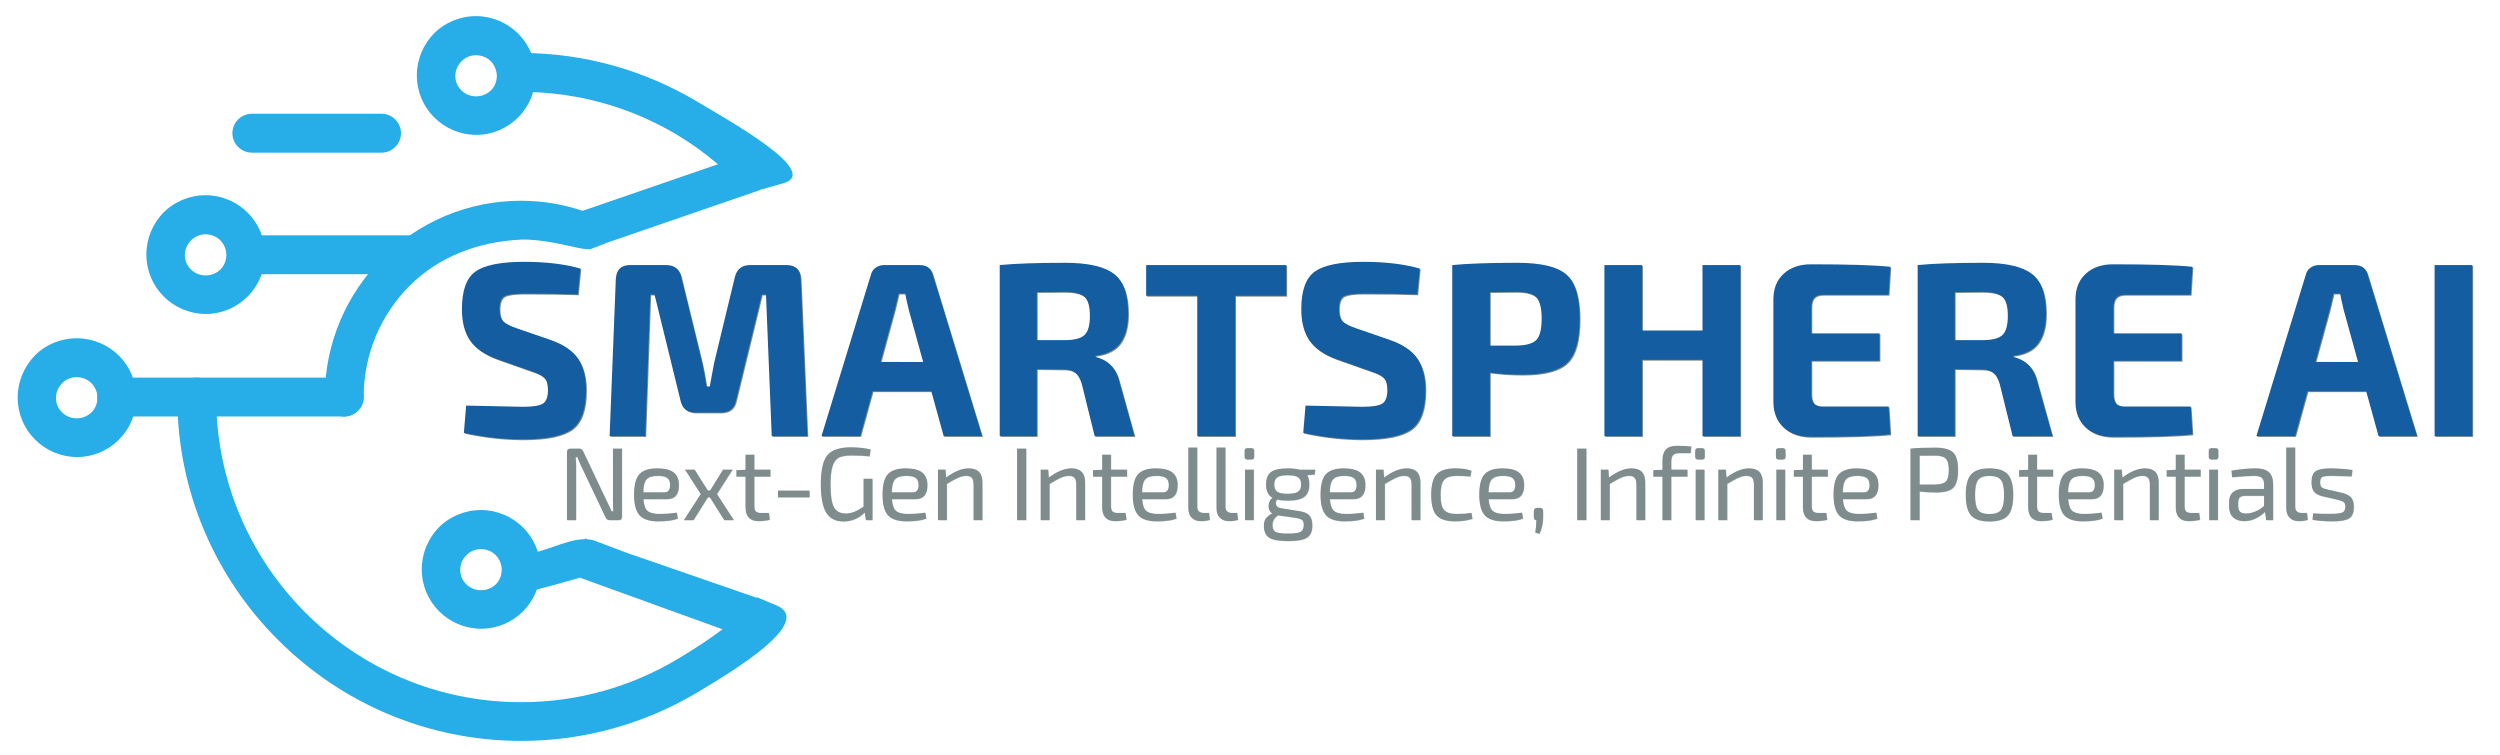 <?xml version="1.0" encoding="UTF-8" standalone="no"?>
<svg
   width="480"
   zoomAndPan="magnify"
   viewBox="0 0 360 108.75"
   height="145"
   preserveAspectRatio="xMidYMid"
   version="1.0"
   id="svg9399"
   sodipodi:docname="SmartSphere AI - Logo v1.svg"
   inkscape:version="1.2.2 (732a01da63, 2022-12-09)"
   xmlns:inkscape="http://www.inkscape.org/namespaces/inkscape"
   xmlns:sodipodi="http://sodipodi.sourceforge.net/DTD/sodipodi-0.dtd"
   xmlns="http://www.w3.org/2000/svg"
   xmlns:svg="http://www.w3.org/2000/svg">
  <sodipodi:namedview
     id="namedview9401"
     pagecolor="#ffffff"
     bordercolor="#000000"
     borderopacity="0.25"
     inkscape:showpageshadow="2"
     inkscape:pageopacity="0.0"
     inkscape:pagecheckerboard="0"
     inkscape:deskcolor="#d1d1d1"
     showgrid="false"
     inkscape:zoom="3.534"
     inkscape:cx="243.63328"
     inkscape:cy="69.75099"
     inkscape:window-width="3840"
     inkscape:window-height="2054"
     inkscape:window-x="1069"
     inkscape:window-y="-11"
     inkscape:window-maximized="1"
     inkscape:current-layer="svg9399" />
  <defs
     id="defs8499">
    <g
       id="g8494" />
    <clipPath
       id="112abfa048">
      <path
         d="M 4.551,181 H 22 v 18 H 4.551 Z m 0,0"
         clip-rule="nonzero"
         id="path8496" />
    </clipPath>
  </defs>
  <path
     fill="#27ade7"
     d="m 75.023,7.629 c -1.531,0 -2.801,1.266 -2.801,2.797 0,1.535 1.27,2.801 2.801,2.801 8.219,0 15.91,2.27 22.477,6.191 2.078,1.246 4.039,2.668 5.879,4.234 l -19.48,6.707 c -2.793,-0.934 -5.777,-1.453 -8.875,-1.453 -7.777,0 -14.82,3.156 -19.945,8.254 l -0.031,0.027 c -5.125,5.129 -8.277,12.203 -8.277,19.984 0,1.531 1.266,2.801 2.797,2.801 1.535,0 2.801,-1.27 2.801,-2.801 0,-6.277 2.531,-11.938 6.629,-16.035 4.094,-4.094 9.758,-6.352 16.027,-6.629 1.301,-0.059 3.18,0.141 4.98,0.496 2.309,0.453 4.484,1.078 5.137,0.828 l 2.43,-0.938 21.879,-7.531 -0.012,-0.027 3.355,-0.945 c 5.543,-1.562 -7.457,-8.805 -12.434,-11.777 C 92.933,10.191 84.273,7.629 75.023,7.629 Z M 28.328,54.371 c -1.535,0 -2.801,1.27 -2.801,2.801 0,13.676 5.539,26.055 14.555,35.016 8.957,8.957 21.328,14.5 35,14.5 9.25,0 17.914,-2.566 25.336,-6.984 5.27,-3.133 16.973,-10.23 11.34,-12.559 l -2.723,-1.125 c -0.016,0.023 -0.039,0.043 -0.055,0.062 l -18.77,-6.492 -4.516,-1.707 c -0.344,-0.133 -0.711,-0.203 -1.09,-0.23 l -0.371,-0.129 -0.02,0.117 c -2.812,0.004 -6.293,2.195 -9.164,2.195 -1.531,0 -2.797,1.266 -2.797,2.801 0,1.531 1.266,2.801 2.797,2.801 2.984,-0.703 5.773,-1.465 8.449,-2.258 l 20.539,7.438 c -2.086,1.582 -4.324,3.004 -6.508,4.309 -6.57,3.922 -14.262,6.188 -22.48,6.188 -12.137,0 -23.098,-4.918 -31.051,-12.879 -7.957,-7.957 -12.875,-18.922 -12.875,-31.062 0,-1.531 -1.266,-2.801 -2.797,-2.801 z m 0,0"
     fill-opacity="1"
     fill-rule="nonzero"
     id="path8501" />
  <path
     fill="#27ade7"
     d="m 54.945,16.379 c 1.531,0 2.797,1.27 2.797,2.801 0,1.535 -1.266,2.801 -2.797,2.801 H 36.265 c -1.531,0 -2.801,-1.266 -2.801,-2.801 0,-1.531 1.27,-2.801 2.801,-2.801 z m 0,0"
     fill-opacity="1"
     fill-rule="nonzero"
     id="path8503" />
  <path
     fill="#27ade7"
     d="m 59.847,33.886 c 1.535,0 2.801,1.27 2.801,2.801 0,1.531 -1.266,2.801 -2.801,2.801 H 35.543 c -1.531,0 -2.797,-1.27 -2.797,-2.801 0,-1.531 1.266,-2.801 2.797,-2.801 z m 0,0"
     fill-opacity="1"
     fill-rule="nonzero"
     id="path8505" />
  <path
     fill="#27ade7"
     d="m 49.566,54.371 c 1.535,0 2.801,1.27 2.801,2.801 0,1.531 -1.266,2.801 -2.801,2.801 H 16.808 c -1.535,0 -2.801,-1.27 -2.801,-2.801 0,-1.531 1.266,-2.801 2.801,-2.801 z m 0,0"
     fill-opacity="1"
     fill-rule="nonzero"
     id="path8507" />
  <path
     fill="#27ade7"
     d="m 70.66,8.804 c -0.527,-0.527 -1.293,-0.852 -2.117,-0.852 -0.828,0 -1.562,0.324 -2.094,0.883 -0.531,0.531 -0.883,1.297 -0.883,2.094 0,0.824 0.324,1.562 0.883,2.09 0.531,0.531 1.297,0.855 2.121,0.855 0.824,0 1.562,-0.324 2.121,-0.855 0.531,-0.527 0.855,-1.297 0.855,-2.121 -0.031,-0.797 -0.355,-1.563 -0.887,-2.094 m -2.117,-6.484 c 2.355,0 4.504,0.973 6.066,2.508 1.562,1.562 2.504,3.684 2.504,6.043 0,2.355 -0.973,4.508 -2.504,6.039 -1.562,1.562 -3.68,2.508 -6.039,2.508 -2.355,0 -4.508,-0.973 -6.039,-2.508 -1.562,-1.562 -2.504,-3.684 -2.504,-6.07 0,-2.359 0.973,-4.508 2.504,-6.07 1.504,-1.477 3.652,-2.449 6.012,-2.449 z m 0,0"
     fill-opacity="1"
     fill-rule="nonzero"
     id="path8509" />
  <path
     fill="#27ade7"
     d="m 71.367,79.926 c -0.527,-0.531 -1.293,-0.855 -2.117,-0.855 -0.828,0 -1.562,0.324 -2.094,0.883 -0.531,0.531 -0.883,1.297 -0.883,2.094 0,0.824 0.324,1.562 0.883,2.094 0.531,0.527 1.297,0.852 2.121,0.852 0.824,0 1.562,-0.324 2.121,-0.852 0.531,-0.531 0.855,-1.297 0.855,-2.125 -0.031,-0.824 -0.355,-1.562 -0.887,-2.09 m -2.117,-6.484 c 2.355,0 4.504,0.973 6.066,2.504 1.562,1.562 2.504,3.684 2.504,6.043 0,2.355 -0.969,4.508 -2.504,6.043 -1.562,1.562 -3.684,2.504 -6.039,2.504 -2.355,0 -4.508,-0.973 -6.039,-2.504 -1.562,-1.562 -2.504,-3.688 -2.504,-6.074 0,-2.355 0.973,-4.508 2.504,-6.07 1.5,-1.473 3.652,-2.445 6.012,-2.445 z m 0,0"
     fill-opacity="1"
     fill-rule="nonzero"
     id="path8511" />
  <g
     clip-path="url(#112abfa048)"
     id="g8515"
     transform="translate(-2.082,-132.891)">
    <path
       fill="#27ade7"
       d="m 15.234,188.059 c -0.531,-0.531 -1.297,-0.855 -2.121,-0.855 -0.824,0 -1.562,0.324 -2.09,0.883 -0.531,0.531 -0.887,1.297 -0.887,2.094 0,0.824 0.324,1.562 0.887,2.094 0.527,0.531 1.297,0.855 2.121,0.855 0.824,0 1.559,-0.324 2.121,-0.855 0.527,-0.531 0.852,-1.297 0.852,-2.121 0,-0.797 -0.352,-1.562 -0.883,-2.094 m -2.09,-6.457 c 2.355,0 4.508,0.973 6.07,2.508 1.559,1.562 2.5,3.684 2.5,6.043 0,2.355 -0.969,4.508 -2.5,6.039 -1.562,1.562 -3.684,2.508 -6.043,2.508 -2.355,0 -4.508,-0.973 -6.039,-2.508 -1.562,-1.562 -2.504,-3.684 -2.504,-6.07 0,-2.359 0.973,-4.508 2.504,-6.07 1.473,-1.504 3.625,-2.449 6.012,-2.449 z m 0,0"
       fill-opacity="1"
       fill-rule="nonzero"
       id="path8513" />
  </g>
  <path
     fill="#27ade7"
     d="m 31.715,34.593 c -0.531,-0.527 -1.297,-0.852 -2.121,-0.852 -0.828,0 -1.562,0.324 -2.094,0.883 -0.527,0.531 -0.883,1.297 -0.883,2.094 0,0.824 0.324,1.559 0.883,2.09 0.531,0.531 1.297,0.855 2.121,0.855 0.824,0 1.562,-0.324 2.121,-0.855 0.531,-0.531 0.855,-1.297 0.855,-2.121 -0.027,-0.824 -0.352,-1.562 -0.883,-2.094 m -2.121,-6.484 c 2.355,0 4.508,0.973 6.066,2.508 1.562,1.562 2.508,3.684 2.508,6.039 0,2.359 -0.973,4.512 -2.508,6.043 -1.559,1.562 -3.68,2.508 -6.039,2.508 -2.355,0 -4.508,-0.973 -6.039,-2.508 -1.562,-1.562 -2.504,-3.684 -2.504,-6.07 0,-2.359 0.973,-4.508 2.504,-6.07 1.504,-1.477 3.652,-2.449 6.012,-2.449 z m 0,0"
     fill-opacity="1"
     fill-rule="nonzero"
     id="path8517" />
  <g
     fill="#7f8c8d"
     fill-opacity="1"
     id="g8525"
     transform="translate(-2.082,-132.891)">
    <g
       transform="translate(67.193,195.812)"
       id="g8523">
      <g
         id="g8521">
        <path
           d="m 11.594,-9.312 -4.953,-1.75 c -1.836,-0.664 -3.148,-1.566 -3.938,-2.703 -0.781,-1.145 -1.172,-2.645 -1.172,-4.5 0,-2.719 0.66,-4.535 1.984,-5.453 1.32,-0.914 3.645,-1.375 6.969,-1.375 3.145,0 5.848,0.324 8.109,0.969 l -0.359,3.719 c -2.074,-0.07 -4.641,-0.109 -7.703,-0.109 -1.43,0 -2.383,0.125 -2.859,0.375 -0.48,0.25 -0.719,0.875 -0.719,1.875 0,0.805 0.176,1.387 0.531,1.75 0.363,0.355 1.047,0.699 2.047,1.031 l 4.672,1.609 c 1.906,0.656 3.25,1.562 4.031,2.719 0.781,1.156 1.172,2.664 1.172,4.516 0,2.762 -0.668,4.637 -2,5.625 -1.324,0.992 -3.699,1.484 -7.125,1.484 -2.781,0 -5.605,-0.312 -8.469,-0.938 l 0.328,-3.922 c 5.07,0.117 7.785,0.172 8.141,0.172 1.445,0 2.414,-0.148 2.906,-0.453 0.488,-0.312 0.734,-0.957 0.734,-1.938 0,-0.82 -0.168,-1.406 -0.5,-1.75 C 13.086,-8.711 12.477,-9.031 11.594,-9.312 Z m 0,0"
           id="path8519" />
      </g>
    </g>
  </g>
  <g
     fill="#7f8c8d"
     fill-opacity="1"
     id="g8533"
     transform="translate(-2.082,-132.891)">
    <g
       transform="translate(87.962,195.812)"
       id="g8531">
      <g
         id="g8529">
        <path
           d="m 22.266,-24.625 h 5.25 c 1.312,0 1.988,0.68 2.031,2.031 L 30.516,0 H 25.375 l -0.828,-20.375 h -0.594 l -3.719,15.234 c -0.242,1.168 -0.98,1.75 -2.219,1.75 h -3.562 c -1.242,0 -1.98,-0.582 -2.219,-1.75 L 8.5,-20.375 H 7.891 L 7.172,0 H 2.031 l 0.891,-22.594 c 0.07,-1.352 0.75,-2.031 2.031,-2.031 h 5.25 c 1.164,0 1.879,0.586 2.141,1.75 l 3,12.281 c 0.188,0.781 0.398,1.934 0.641,3.453 h 0.469 c 0.02,-0.113 0.109,-0.598 0.266,-1.453 0.156,-0.863 0.281,-1.531 0.375,-2 L 20.062,-22.875 c 0.281,-1.164 1.016,-1.75 2.203,-1.75 z m 0,0"
           id="path8527" />
      </g>
    </g>
  </g>
  <g
     fill="#7f8c8d"
     fill-opacity="1"
     id="g8541"
     transform="translate(-2.082,-132.891)">
    <g
       transform="translate(120.472,195.812)"
       id="g8539">
      <g
         id="g8537">
        <path
           d="M 15.844,-6.453 H 7.391 L 5.609,0 H 0.031 l 7.109,-23.203 c 0.094,-0.426 0.316,-0.77 0.672,-1.031 C 8.164,-24.492 8.57,-24.625 9.031,-24.625 h 5.141 c 1.02,0 1.648,0.477 1.891,1.422 L 23.156,0 H 17.625 Z m -1.172,-4.219 -2.078,-7.531 c -0.281,-1.188 -0.449,-1.957 -0.5,-2.312 H 11.141 C 11.086,-20.273 11,-19.895 10.875,-19.375 c -0.117,0.523 -0.211,0.914 -0.281,1.172 l -2.062,7.531 z m 0,0"
           id="path8535" />
      </g>
    </g>
  </g>
  <g
     fill="#7f8c8d"
     fill-opacity="1"
     id="g8549"
     transform="translate(-2.082,-132.891)">
    <g
       transform="translate(143.668,195.812)"
       id="g8547">
      <g
         id="g8545">
        <path
           d="M 21.906,0 H 16.172 L 14.312,-7.531 C 14.07,-8.312 13.754,-8.848 13.359,-9.141 12.973,-9.441 12.41,-9.594 11.672,-9.594 L 7.844,-9.641 V 0 H 2.5 v -24.625 c 2.207,-0.219 5.336,-0.328 9.391,-0.328 3.301,0 5.641,0.527 7.016,1.578 1.383,1.043 2.078,2.945 2.078,5.703 0,1.812 -0.367,3.23 -1.094,4.25 -0.719,1.023 -1.922,1.641 -3.609,1.859 v 0.172 c 1.875,0.438 3.035,1.68 3.484,3.719 z M 7.844,-13.812 h 3.938 c 1.426,0 2.398,-0.242 2.922,-0.734 0.52,-0.488 0.781,-1.41 0.781,-2.766 0,-1.352 -0.258,-2.266 -0.766,-2.734 -0.512,-0.477 -1.492,-0.719 -2.938,-0.719 l -3.938,0.031 z m 0,0"
           id="path8543" />
      </g>
    </g>
  </g>
  <g
     fill="#7f8c8d"
     fill-opacity="1"
     id="g8557"
     transform="translate(-2.082,-132.891)">
    <g
       transform="translate(166.615,195.812)"
       id="g8555">
      <g
         id="g8553">
        <path
           d="M 20.812,-20.203 H 13.453 V 0 H 8 V -20.203 H 0.641 V -24.625 H 20.812 Z m 0,0"
           id="path8551" />
      </g>
    </g>
  </g>
  <g
     fill="#7f8c8d"
     fill-opacity="1"
     id="g8565"
     transform="translate(-2.082,-132.891)">
    <g
       transform="translate(188.062,195.812)"
       id="g8563">
      <g
         id="g8561">
        <path
           d="m 11.594,-9.312 -4.953,-1.75 c -1.836,-0.664 -3.148,-1.566 -3.938,-2.703 -0.781,-1.145 -1.172,-2.645 -1.172,-4.5 0,-2.719 0.66,-4.535 1.984,-5.453 1.32,-0.914 3.645,-1.375 6.969,-1.375 3.145,0 5.848,0.324 8.109,0.969 l -0.359,3.719 c -2.074,-0.07 -4.641,-0.109 -7.703,-0.109 -1.43,0 -2.383,0.125 -2.859,0.375 -0.48,0.25 -0.719,0.875 -0.719,1.875 0,0.805 0.176,1.387 0.531,1.75 0.363,0.355 1.047,0.699 2.047,1.031 l 4.672,1.609 c 1.906,0.656 3.25,1.562 4.031,2.719 0.781,1.156 1.172,2.664 1.172,4.516 0,2.762 -0.668,4.637 -2,5.625 -1.324,0.992 -3.699,1.484 -7.125,1.484 -2.781,0 -5.605,-0.312 -8.469,-0.938 l 0.328,-3.922 c 5.07,0.117 7.785,0.172 8.141,0.172 1.445,0 2.414,-0.148 2.906,-0.453 0.488,-0.312 0.734,-0.957 0.734,-1.938 0,-0.82 -0.168,-1.406 -0.5,-1.75 C 13.086,-8.711 12.477,-9.031 11.594,-9.312 Z m 0,0"
           id="path8559" />
      </g>
    </g>
  </g>
  <g
     fill="#7f8c8d"
     fill-opacity="1"
     id="g8573"
     transform="translate(-2.082,-132.891)">
    <g
       transform="translate(208.831,195.812)"
       id="g8571">
      <g
         id="g8569">
        <path
           d="m 2.5,0 v -24.625 c 2.207,-0.219 5.32,-0.328 9.344,-0.328 3.445,0 5.805,0.562 7.078,1.688 1.281,1.117 1.922,3.234 1.922,6.359 0,3.117 -0.605,5.242 -1.812,6.375 -1.199,1.125 -3.355,1.688 -6.469,1.688 -1.574,0 -3.121,-0.098 -4.641,-0.297 V 0 Z m 5.422,-13.031 h 3.812 c 1.406,-0.02 2.363,-0.289 2.875,-0.812 0.508,-0.52 0.766,-1.539 0.766,-3.062 0,-1.531 -0.258,-2.555 -0.766,-3.078 -0.512,-0.52 -1.469,-0.781 -2.875,-0.781 l -3.812,0.031 z m 0,0"
           id="path8567" />
      </g>
    </g>
  </g>
  <g
     fill="#7f8c8d"
     fill-opacity="1"
     id="g8581"
     transform="translate(-2.082,-132.891)">
    <g
       transform="translate(230.743,195.812)"
       id="g8579">
      <g
         id="g8577">
        <path
           d="M 22.062,-24.625 V 0 H 16.625 V -10.984 H 7.922 V 0 H 2.5 v -24.625 h 5.422 v 9.422 H 16.625 V -24.625 Z m 0,0"
           id="path8575" />
      </g>
    </g>
  </g>
  <g
     fill="#7f8c8d"
     fill-opacity="1"
     id="g8589"
     transform="translate(-2.082,-132.891)">
    <g
       transform="translate(255.295,195.812)"
       id="g8587">
      <g
         id="g8585">
        <path
           d="m 18.875,-4.25 0.25,4 c -2.23,0.242 -6.039,0.359 -11.422,0.359 -1.637,0 -2.945,-0.441 -3.922,-1.328 -0.98,-0.895 -1.48,-2.109 -1.5,-3.641 v -14.906 c 0.02,-1.531 0.52,-2.738 1.5,-3.625 0.977,-0.895 2.285,-1.344 3.922,-1.344 5.383,0 9.191,0.121 11.422,0.359 l -0.25,4.031 H 9.422 c -0.594,0 -1.023,0.148 -1.281,0.438 C 7.879,-19.625 7.75,-19.16 7.75,-18.516 v 3.734 h 9.812 v 3.938 H 7.75 v 4.734 c 0,0.668 0.129,1.148 0.391,1.438 0.258,0.281 0.688,0.422 1.281,0.422 z m 0,0"
           id="path8583" />
      </g>
    </g>
  </g>
  <g
     fill="#7f8c8d"
     fill-opacity="1"
     id="g8597"
     transform="translate(-2.082,-132.891)">
    <g
       transform="translate(275.85,195.812)"
       id="g8595">
      <g
         id="g8593">
        <path
           d="M 21.906,0 H 16.172 L 14.312,-7.531 C 14.07,-8.312 13.754,-8.848 13.359,-9.141 12.973,-9.441 12.41,-9.594 11.672,-9.594 L 7.844,-9.641 V 0 H 2.5 v -24.625 c 2.207,-0.219 5.336,-0.328 9.391,-0.328 3.301,0 5.641,0.527 7.016,1.578 1.383,1.043 2.078,2.945 2.078,5.703 0,1.812 -0.367,3.23 -1.094,4.25 -0.719,1.023 -1.922,1.641 -3.609,1.859 v 0.172 c 1.875,0.438 3.035,1.68 3.484,3.719 z M 7.844,-13.812 h 3.938 c 1.426,0 2.398,-0.242 2.922,-0.734 0.52,-0.488 0.781,-1.41 0.781,-2.766 0,-1.352 -0.258,-2.266 -0.766,-2.734 -0.512,-0.477 -1.492,-0.719 -2.938,-0.719 l -3.938,0.031 z m 0,0"
           id="path8591" />
      </g>
    </g>
  </g>
  <g
     fill="#7f8c8d"
     fill-opacity="1"
     id="g8605"
     transform="translate(-2.082,-132.891)">
    <g
       transform="translate(298.796,195.812)"
       id="g8603">
      <g
         id="g8601">
        <path
           d="m 18.875,-4.25 0.25,4 c -2.23,0.242 -6.039,0.359 -11.422,0.359 -1.637,0 -2.945,-0.441 -3.922,-1.328 -0.98,-0.895 -1.48,-2.109 -1.5,-3.641 v -14.906 c 0.02,-1.531 0.52,-2.738 1.5,-3.625 0.977,-0.895 2.285,-1.344 3.922,-1.344 5.383,0 9.191,0.121 11.422,0.359 l -0.25,4.031 H 9.422 c -0.594,0 -1.023,0.148 -1.281,0.438 C 7.879,-19.625 7.75,-19.16 7.75,-18.516 v 3.734 h 9.812 v 3.938 H 7.75 v 4.734 c 0,0.668 0.129,1.148 0.391,1.438 0.258,0.281 0.688,0.422 1.281,0.422 z m 0,0"
           id="path8599" />
      </g>
    </g>
  </g>
  <g
     fill="#7f8c8d"
     fill-opacity="1"
     id="g8611"
     transform="translate(-2.082,-132.891)">
    <g
       transform="translate(319.351,195.812)"
       id="g8609">
      <g
         id="g8607" />
    </g>
  </g>
  <g
     fill="#7f8c8d"
     fill-opacity="1"
     id="g8619"
     transform="translate(-2.082,-132.891)">
    <g
       transform="translate(327.095,195.812)"
       id="g8617">
      <g
         id="g8615">
        <path
           d="M 15.844,-6.453 H 7.391 L 5.609,0 H 0.031 l 7.109,-23.203 c 0.094,-0.426 0.316,-0.77 0.672,-1.031 C 8.164,-24.492 8.57,-24.625 9.031,-24.625 h 5.141 c 1.02,0 1.648,0.477 1.891,1.422 L 23.156,0 H 17.625 Z m -1.172,-4.219 -2.078,-7.531 c -0.281,-1.188 -0.449,-1.957 -0.5,-2.312 H 11.141 C 11.086,-20.273 11,-19.895 10.875,-19.375 c -0.117,0.523 -0.211,0.914 -0.281,1.172 l -2.062,7.531 z m 0,0"
           id="path8613" />
      </g>
    </g>
  </g>
  <g
     fill="#7f8c8d"
     fill-opacity="1"
     id="g8627"
     transform="translate(-2.082,-132.891)">
    <g
       transform="translate(350.291,195.812)"
       id="g8625">
      <g
         id="g8623">
        <path
           d="M 7.922,0 H 2.5 v -24.625 h 5.422 z m 0,0"
           id="path8621" />
      </g>
    </g>
  </g>
  <g
     fill="#145da0"
     fill-opacity="1"
     id="g8635"
     transform="translate(-2.082,-132.891)">
    <g
       transform="translate(67.067,195.686)"
       id="g8633">
      <g
         id="g8631">
        <path
           d="m 11.594,-9.312 -4.953,-1.75 c -1.836,-0.664 -3.148,-1.566 -3.938,-2.703 -0.781,-1.145 -1.172,-2.645 -1.172,-4.5 0,-2.719 0.66,-4.535 1.984,-5.453 1.32,-0.914 3.645,-1.375 6.969,-1.375 3.145,0 5.848,0.324 8.109,0.969 l -0.359,3.719 c -2.074,-0.07 -4.641,-0.109 -7.703,-0.109 -1.43,0 -2.383,0.125 -2.859,0.375 -0.48,0.25 -0.719,0.875 -0.719,1.875 0,0.805 0.176,1.387 0.531,1.75 0.363,0.355 1.047,0.699 2.047,1.031 l 4.672,1.609 c 1.906,0.656 3.25,1.562 4.031,2.719 0.781,1.156 1.172,2.664 1.172,4.516 0,2.762 -0.668,4.637 -2,5.625 -1.324,0.992 -3.699,1.484 -7.125,1.484 -2.781,0 -5.605,-0.312 -8.469,-0.938 l 0.328,-3.922 c 5.07,0.117 7.785,0.172 8.141,0.172 1.445,0 2.414,-0.148 2.906,-0.453 0.488,-0.312 0.734,-0.957 0.734,-1.938 0,-0.82 -0.168,-1.406 -0.5,-1.75 C 13.086,-8.711 12.477,-9.031 11.594,-9.312 Z m 0,0"
           id="path8629" />
      </g>
    </g>
  </g>
  <g
     fill="#145da0"
     fill-opacity="1"
     id="g8643"
     transform="translate(-2.082,-132.891)">
    <g
       transform="translate(87.836,195.686)"
       id="g8641">
      <g
         id="g8639">
        <path
           d="m 22.266,-24.625 h 5.25 c 1.312,0 1.988,0.68 2.031,2.031 L 30.516,0 H 25.375 l -0.828,-20.375 h -0.594 l -3.719,15.234 c -0.242,1.168 -0.98,1.75 -2.219,1.75 h -3.562 c -1.242,0 -1.98,-0.582 -2.219,-1.75 L 8.5,-20.375 H 7.891 L 7.172,0 H 2.031 l 0.891,-22.594 c 0.07,-1.352 0.75,-2.031 2.031,-2.031 h 5.25 c 1.164,0 1.879,0.586 2.141,1.75 l 3,12.281 c 0.188,0.781 0.398,1.934 0.641,3.453 h 0.469 c 0.02,-0.113 0.109,-0.598 0.266,-1.453 0.156,-0.863 0.281,-1.531 0.375,-2 L 20.062,-22.875 c 0.281,-1.164 1.016,-1.75 2.203,-1.75 z m 0,0"
           id="path8637" />
      </g>
    </g>
  </g>
  <g
     fill="#145da0"
     fill-opacity="1"
     id="g8651"
     transform="translate(-2.082,-132.891)">
    <g
       transform="translate(120.346,195.686)"
       id="g8649">
      <g
         id="g8647">
        <path
           d="M 15.844,-6.453 H 7.391 L 5.609,0 H 0.031 l 7.109,-23.203 c 0.094,-0.426 0.316,-0.77 0.672,-1.031 C 8.164,-24.492 8.57,-24.625 9.031,-24.625 h 5.141 c 1.02,0 1.648,0.477 1.891,1.422 L 23.156,0 H 17.625 Z m -1.172,-4.219 -2.078,-7.531 c -0.281,-1.188 -0.449,-1.957 -0.5,-2.312 H 11.141 C 11.086,-20.273 11,-19.895 10.875,-19.375 c -0.117,0.523 -0.211,0.914 -0.281,1.172 l -2.062,7.531 z m 0,0"
           id="path8645" />
      </g>
    </g>
  </g>
  <g
     fill="#145da0"
     fill-opacity="1"
     id="g8659"
     transform="translate(-2.082,-132.891)">
    <g
       transform="translate(143.542,195.686)"
       id="g8657">
      <g
         id="g8655">
        <path
           d="M 21.906,0 H 16.172 L 14.312,-7.531 C 14.07,-8.312 13.754,-8.848 13.359,-9.141 12.973,-9.441 12.41,-9.594 11.672,-9.594 L 7.844,-9.641 V 0 H 2.5 v -24.625 c 2.207,-0.219 5.336,-0.328 9.391,-0.328 3.301,0 5.641,0.527 7.016,1.578 1.383,1.043 2.078,2.945 2.078,5.703 0,1.812 -0.367,3.23 -1.094,4.25 -0.719,1.023 -1.922,1.641 -3.609,1.859 v 0.172 c 1.875,0.438 3.035,1.68 3.484,3.719 z M 7.844,-13.812 h 3.938 c 1.426,0 2.398,-0.242 2.922,-0.734 0.52,-0.488 0.781,-1.41 0.781,-2.766 0,-1.352 -0.258,-2.266 -0.766,-2.734 -0.512,-0.477 -1.492,-0.719 -2.938,-0.719 l -3.938,0.031 z m 0,0"
           id="path8653" />
      </g>
    </g>
  </g>
  <g
     fill="#145da0"
     fill-opacity="1"
     id="g8667"
     transform="translate(-2.082,-132.891)">
    <g
       transform="translate(166.488,195.686)"
       id="g8665">
      <g
         id="g8663">
        <path
           d="M 20.812,-20.203 H 13.453 V 0 H 8 V -20.203 H 0.641 V -24.625 H 20.812 Z m 0,0"
           id="path8661" />
      </g>
    </g>
  </g>
  <g
     fill="#145da0"
     fill-opacity="1"
     id="g8675"
     transform="translate(-2.082,-132.891)">
    <g
       transform="translate(187.936,195.686)"
       id="g8673">
      <g
         id="g8671">
        <path
           d="m 11.594,-9.312 -4.953,-1.75 c -1.836,-0.664 -3.148,-1.566 -3.938,-2.703 -0.781,-1.145 -1.172,-2.645 -1.172,-4.5 0,-2.719 0.66,-4.535 1.984,-5.453 1.32,-0.914 3.645,-1.375 6.969,-1.375 3.145,0 5.848,0.324 8.109,0.969 l -0.359,3.719 c -2.074,-0.07 -4.641,-0.109 -7.703,-0.109 -1.43,0 -2.383,0.125 -2.859,0.375 -0.48,0.25 -0.719,0.875 -0.719,1.875 0,0.805 0.176,1.387 0.531,1.75 0.363,0.355 1.047,0.699 2.047,1.031 l 4.672,1.609 c 1.906,0.656 3.25,1.562 4.031,2.719 0.781,1.156 1.172,2.664 1.172,4.516 0,2.762 -0.668,4.637 -2,5.625 -1.324,0.992 -3.699,1.484 -7.125,1.484 -2.781,0 -5.605,-0.312 -8.469,-0.938 l 0.328,-3.922 c 5.07,0.117 7.785,0.172 8.141,0.172 1.445,0 2.414,-0.148 2.906,-0.453 0.488,-0.312 0.734,-0.957 0.734,-1.938 0,-0.82 -0.168,-1.406 -0.5,-1.75 C 13.086,-8.711 12.477,-9.031 11.594,-9.312 Z m 0,0"
           id="path8669" />
      </g>
    </g>
  </g>
  <g
     fill="#145da0"
     fill-opacity="1"
     id="g8683"
     transform="translate(-2.082,-132.891)">
    <g
       transform="translate(208.705,195.686)"
       id="g8681">
      <g
         id="g8679">
        <path
           d="m 2.5,0 v -24.625 c 2.207,-0.219 5.32,-0.328 9.344,-0.328 3.445,0 5.805,0.562 7.078,1.688 1.281,1.117 1.922,3.234 1.922,6.359 0,3.117 -0.605,5.242 -1.812,6.375 -1.199,1.125 -3.355,1.688 -6.469,1.688 -1.574,0 -3.121,-0.098 -4.641,-0.297 V 0 Z m 5.422,-13.031 h 3.812 c 1.406,-0.02 2.363,-0.289 2.875,-0.812 0.508,-0.52 0.766,-1.539 0.766,-3.062 0,-1.531 -0.258,-2.555 -0.766,-3.078 -0.512,-0.52 -1.469,-0.781 -2.875,-0.781 l -3.812,0.031 z m 0,0"
           id="path8677" />
      </g>
    </g>
  </g>
  <g
     fill="#145da0"
     fill-opacity="1"
     id="g8691"
     transform="translate(-2.082,-132.891)">
    <g
       transform="translate(230.616,195.686)"
       id="g8689">
      <g
         id="g8687">
        <path
           d="M 22.062,-24.625 V 0 H 16.625 V -10.984 H 7.922 V 0 H 2.5 v -24.625 h 5.422 v 9.422 H 16.625 V -24.625 Z m 0,0"
           id="path8685" />
      </g>
    </g>
  </g>
  <g
     fill="#145da0"
     fill-opacity="1"
     id="g8699"
     transform="translate(-2.082,-132.891)">
    <g
       transform="translate(255.169,195.686)"
       id="g8697">
      <g
         id="g8695">
        <path
           d="m 18.875,-4.25 0.25,4 c -2.23,0.242 -6.039,0.359 -11.422,0.359 -1.637,0 -2.945,-0.441 -3.922,-1.328 -0.98,-0.895 -1.48,-2.109 -1.5,-3.641 v -14.906 c 0.02,-1.531 0.52,-2.738 1.5,-3.625 0.977,-0.895 2.285,-1.344 3.922,-1.344 5.383,0 9.191,0.121 11.422,0.359 l -0.25,4.031 H 9.422 c -0.594,0 -1.023,0.148 -1.281,0.438 C 7.879,-19.625 7.75,-19.16 7.75,-18.516 v 3.734 h 9.812 v 3.938 H 7.75 v 4.734 c 0,0.668 0.129,1.148 0.391,1.438 0.258,0.281 0.688,0.422 1.281,0.422 z m 0,0"
           id="path8693" />
      </g>
    </g>
  </g>
  <g
     fill="#145da0"
     fill-opacity="1"
     id="g8707"
     transform="translate(-2.082,-132.891)">
    <g
       transform="translate(275.724,195.686)"
       id="g8705">
      <g
         id="g8703">
        <path
           d="M 21.906,0 H 16.172 L 14.312,-7.531 C 14.07,-8.312 13.754,-8.848 13.359,-9.141 12.973,-9.441 12.41,-9.594 11.672,-9.594 L 7.844,-9.641 V 0 H 2.5 v -24.625 c 2.207,-0.219 5.336,-0.328 9.391,-0.328 3.301,0 5.641,0.527 7.016,1.578 1.383,1.043 2.078,2.945 2.078,5.703 0,1.812 -0.367,3.23 -1.094,4.25 -0.719,1.023 -1.922,1.641 -3.609,1.859 v 0.172 c 1.875,0.438 3.035,1.68 3.484,3.719 z M 7.844,-13.812 h 3.938 c 1.426,0 2.398,-0.242 2.922,-0.734 0.52,-0.488 0.781,-1.41 0.781,-2.766 0,-1.352 -0.258,-2.266 -0.766,-2.734 -0.512,-0.477 -1.492,-0.719 -2.938,-0.719 l -3.938,0.031 z m 0,0"
           id="path8701" />
      </g>
    </g>
  </g>
  <g
     fill="#145da0"
     fill-opacity="1"
     id="g8715"
     transform="translate(-2.082,-132.891)">
    <g
       transform="translate(298.67,195.686)"
       id="g8713">
      <g
         id="g8711">
        <path
           d="m 18.875,-4.25 0.25,4 c -2.23,0.242 -6.039,0.359 -11.422,0.359 -1.637,0 -2.945,-0.441 -3.922,-1.328 -0.98,-0.895 -1.48,-2.109 -1.5,-3.641 v -14.906 c 0.02,-1.531 0.52,-2.738 1.5,-3.625 0.977,-0.895 2.285,-1.344 3.922,-1.344 5.383,0 9.191,0.121 11.422,0.359 l -0.25,4.031 H 9.422 c -0.594,0 -1.023,0.148 -1.281,0.438 C 7.879,-19.625 7.75,-19.16 7.75,-18.516 v 3.734 h 9.812 v 3.938 H 7.75 v 4.734 c 0,0.668 0.129,1.148 0.391,1.438 0.258,0.281 0.688,0.422 1.281,0.422 z m 0,0"
           id="path8709" />
      </g>
    </g>
  </g>
  <g
     fill="#145da0"
     fill-opacity="1"
     id="g8721"
     transform="translate(-2.082,-132.891)">
    <g
       transform="translate(319.225,195.686)"
       id="g8719">
      <g
         id="g8717" />
    </g>
  </g>
  <g
     fill="#145da0"
     fill-opacity="1"
     id="g8729"
     transform="translate(-2.082,-132.891)">
    <g
       transform="translate(326.969,195.686)"
       id="g8727">
      <g
         id="g8725">
        <path
           d="M 15.844,-6.453 H 7.391 L 5.609,0 H 0.031 l 7.109,-23.203 c 0.094,-0.426 0.316,-0.77 0.672,-1.031 C 8.164,-24.492 8.57,-24.625 9.031,-24.625 h 5.141 c 1.02,0 1.648,0.477 1.891,1.422 L 23.156,0 H 17.625 Z m -1.172,-4.219 -2.078,-7.531 c -0.281,-1.188 -0.449,-1.957 -0.5,-2.312 H 11.141 C 11.086,-20.273 11,-19.895 10.875,-19.375 c -0.117,0.523 -0.211,0.914 -0.281,1.172 l -2.062,7.531 z m 0,0"
           id="path8723" />
      </g>
    </g>
  </g>
  <g
     fill="#145da0"
     fill-opacity="1"
     id="g8737"
     transform="translate(-2.082,-132.891)">
    <g
       transform="translate(350.165,195.686)"
       id="g8735">
      <g
         id="g8733">
        <path
           d="M 7.922,0 H 2.5 v -24.625 h 5.422 z m 0,0"
           id="path8731" />
      </g>
    </g>
  </g>
  <g
     fill="#7f8c8d"
     fill-opacity="0.4"
     id="g8745"
     transform="translate(-2.082,-132.891)">
    <g
       transform="translate(82.478,207.837)"
       id="g8743">
      <g
         id="g8741">
        <path
           d="m 9.219,-10.297 v 9.781 C 9.219,-0.172 9.051,0 8.719,0 H 7.438 C 7.164,0 6.969,-0.141 6.844,-0.422 L 3.375,-7.719 C 3.031,-8.445 2.836,-8.898 2.797,-9.078 h -0.25 c 0.039,0.406 0.062,0.859 0.062,1.359 V 0 h -1.312 v -9.781 c 0,-0.344 0.176,-0.516 0.531,-0.516 H 3.062 c 0.27,0 0.461,0.141 0.578,0.422 l 3.375,7.109 c 0.25,0.492 0.484,0.992 0.703,1.5 h 0.25 c -0.031,-0.539 -0.047,-1.062 -0.047,-1.562 v -7.469 z m 0,0"
           id="path8739" />
      </g>
    </g>
  </g>
  <g
     fill="#7f8c8d"
     fill-opacity="0.4"
     id="g8753"
     transform="translate(-2.082,-132.891)">
    <g
       transform="translate(92.624,207.837)"
       id="g8751">
      <g
         id="g8749">
        <path
           d="m 5.531,-3.016 h -3.375 c 0.062,0.836 0.258,1.398 0.594,1.688 0.344,0.293 0.91,0.438 1.703,0.438 0.82,0 1.66,-0.062 2.516,-0.188 L 7.109,-0.219 C 6.461,0.039 5.52,0.172 4.281,0.172 c -1.25,0 -2.141,-0.285 -2.672,-0.859 C 1.078,-1.27 0.812,-2.258 0.812,-3.656 c 0,-1.406 0.254,-2.391 0.766,-2.953 0.52,-0.562 1.375,-0.844 2.562,-0.844 1.094,0 1.883,0.199 2.375,0.594 0.5,0.398 0.75,0.992 0.75,1.781 0.02,1.375 -0.559,2.062 -1.734,2.062 z M 2.141,-4 h 3.062 C 5.734,-4 6,-4.359 6,-5.078 c -0.012,-0.469 -0.152,-0.801 -0.422,-1 C 5.305,-6.273 4.848,-6.375 4.203,-6.375 c -0.762,0 -1.293,0.168 -1.594,0.5 C 2.305,-5.539 2.148,-4.914 2.141,-4 Z m 0,0"
           id="path8747" />
      </g>
    </g>
  </g>
  <g
     fill="#7f8c8d"
     fill-opacity="0.4"
     id="g8761"
     transform="translate(-2.082,-132.891)">
    <g
       transform="translate(100.264,207.837)"
       id="g8759">
      <g
         id="g8757">
        <path
           d="M 4.094,-3.281 H 3.797 L 1.734,0 H 0.344 l 2.438,-3.75 -2.266,-3.516 h 1.375 l 1.891,3 H 4.125 l 1.859,-3 h 1.375 L 5.109,-3.75 7.531,0 h -1.375 z m 0,0"
           id="path8755" />
      </g>
    </g>
  </g>
  <g
     fill="#7f8c8d"
     fill-opacity="0.4"
     id="g8769"
     transform="translate(-2.082,-132.891)">
    <g
       transform="translate(107.769,207.837)"
       id="g8767">
      <g
         id="g8765">
        <path
           d="M 2.984,-6.266 V -2 c 0,0.344 0.07,0.594 0.219,0.75 0.156,0.148 0.41,0.219 0.766,0.219 H 5.078 L 5.219,-0.062 C 4.758,0.07 4.211,0.141 3.578,0.141 c -0.605,0 -1.07,-0.164 -1.391,-0.5 -0.312,-0.344 -0.469,-0.832 -0.469,-1.469 v -4.438 H 0.406 V -7.188 L 1.719,-7.25 v -2.172 h 1.266 v 2.156 h 2.312 v 1 z m 0,0"
           id="path8763" />
      </g>
    </g>
  </g>
  <g
     fill="#7f8c8d"
     fill-opacity="0.4"
     id="g8777"
     transform="translate(-2.082,-132.891)">
    <g
       transform="translate(113.081,207.837)"
       id="g8775">
      <g
         id="g8773">
        <path
           d="M 5.625,-3.281 H 1.078 V -4.25 H 5.625 Z m 0,0"
           id="path8771" />
      </g>
    </g>
  </g>
  <g
     fill="#7f8c8d"
     fill-opacity="0.4"
     id="g8785"
     transform="translate(-2.082,-132.891)">
    <g
       transform="translate(119.407,207.837)"
       id="g8783">
      <g
         id="g8781">
        <path
           d="M 7.406,0 7.25,-1.094 C 6.375,-0.238 5.348,0.188 4.172,0.188 3.035,0.188 2.207,-0.238 1.688,-1.094 1.176,-1.945 0.922,-3.305 0.922,-5.172 c 0,-2.02 0.312,-3.41 0.938,-4.172 0.633,-0.758 1.754,-1.141 3.359,-1.141 1.082,0 2.039,0.105 2.875,0.312 L 7.953,-9.188 c -0.836,-0.082 -1.719,-0.125 -2.656,-0.125 -0.781,0 -1.375,0.105 -1.781,0.312 -0.406,0.199 -0.711,0.605 -0.906,1.219 -0.199,0.605 -0.297,1.5 -0.297,2.688 0,1.523 0.16,2.594 0.484,3.219 0.332,0.617 0.91,0.922 1.734,0.922 0.781,0 1.629,-0.332 2.547,-1 v -4 h 1.281 V 0 Z m 0,0"
           id="path8779" />
      </g>
    </g>
  </g>
  <g
     fill="#7f8c8d"
     fill-opacity="0.4"
     id="g8793"
     transform="translate(-2.082,-132.891)">
    <g
       transform="translate(128.405,207.837)"
       id="g8791">
      <g
         id="g8789">
        <path
           d="m 5.531,-3.016 h -3.375 c 0.062,0.836 0.258,1.398 0.594,1.688 0.344,0.293 0.91,0.438 1.703,0.438 0.82,0 1.66,-0.062 2.516,-0.188 L 7.109,-0.219 C 6.461,0.039 5.52,0.172 4.281,0.172 c -1.25,0 -2.141,-0.285 -2.672,-0.859 C 1.078,-1.27 0.812,-2.258 0.812,-3.656 c 0,-1.406 0.254,-2.391 0.766,-2.953 0.52,-0.562 1.375,-0.844 2.562,-0.844 1.094,0 1.883,0.199 2.375,0.594 0.5,0.398 0.75,0.992 0.75,1.781 0.02,1.375 -0.559,2.062 -1.734,2.062 z M 2.141,-4 h 3.062 C 5.734,-4 6,-4.359 6,-5.078 c -0.012,-0.469 -0.152,-0.801 -0.422,-1 C 5.305,-6.273 4.848,-6.375 4.203,-6.375 c -0.762,0 -1.293,0.168 -1.594,0.5 C 2.305,-5.539 2.148,-4.914 2.141,-4 Z m 0,0"
           id="path8787" />
      </g>
    </g>
  </g>
  <g
     fill="#7f8c8d"
     fill-opacity="0.4"
     id="g8801"
     transform="translate(-2.082,-132.891)">
    <g
       transform="translate(136.044,207.837)"
       id="g8799">
      <g
         id="g8797">
        <path
           d="M 2.234,-7.266 2.328,-6.125 c 1.176,-0.883 2.258,-1.328 3.25,-1.328 1.312,0 1.969,0.668 1.969,2 V 0 H 6.281 v -5.094 c 0,-0.469 -0.086,-0.797 -0.25,-0.984 C 5.875,-6.273 5.609,-6.375 5.234,-6.375 4.836,-6.375 4.438,-6.281 4.031,-6.094 3.633,-5.914 3.102,-5.625 2.438,-5.219 V 0 H 1.156 v -7.266 z m 0,0"
           id="path8795" />
      </g>
    </g>
  </g>
  <g
     fill="#7f8c8d"
     fill-opacity="0.4"
     id="g8807"
     transform="translate(-2.082,-132.891)">
    <g
       transform="translate(144.341,207.837)"
       id="g8805">
      <g
         id="g8803" />
    </g>
  </g>
  <g
     fill="#7f8c8d"
     fill-opacity="0.4"
     id="g8815"
     transform="translate(-2.082,-132.891)">
    <g
       transform="translate(147.295,207.837)"
       id="g8813">
      <g
         id="g8811">
        <path
           d="m 2.609,0 h -1.312 v -10.297 h 1.312 z m 0,0"
           id="path8809" />
      </g>
    </g>
  </g>
  <g
     fill="#7f8c8d"
     fill-opacity="0.4"
     id="g8823"
     transform="translate(-2.082,-132.891)">
    <g
       transform="translate(150.831,207.837)"
       id="g8821">
      <g
         id="g8819">
        <path
           d="M 2.234,-7.266 2.328,-6.125 c 1.176,-0.883 2.258,-1.328 3.25,-1.328 1.312,0 1.969,0.668 1.969,2 V 0 H 6.281 v -5.094 c 0,-0.469 -0.086,-0.797 -0.25,-0.984 C 5.875,-6.273 5.609,-6.375 5.234,-6.375 4.836,-6.375 4.438,-6.281 4.031,-6.094 3.633,-5.914 3.102,-5.625 2.438,-5.219 V 0 H 1.156 v -7.266 z m 0,0"
           id="path8817" />
      </g>
    </g>
  </g>
  <g
     fill="#7f8c8d"
     fill-opacity="0.4"
     id="g8831"
     transform="translate(-2.082,-132.891)">
    <g
       transform="translate(159.127,207.837)"
       id="g8829">
      <g
         id="g8827">
        <path
           d="M 2.984,-6.266 V -2 c 0,0.344 0.07,0.594 0.219,0.75 0.156,0.148 0.41,0.219 0.766,0.219 H 5.078 L 5.219,-0.062 C 4.758,0.07 4.211,0.141 3.578,0.141 c -0.605,0 -1.07,-0.164 -1.391,-0.5 -0.312,-0.344 -0.469,-0.832 -0.469,-1.469 v -4.438 H 0.406 V -7.188 L 1.719,-7.25 v -2.172 h 1.266 v 2.156 h 2.312 v 1 z m 0,0"
           id="path8825" />
      </g>
    </g>
  </g>
  <g
     fill="#7f8c8d"
     fill-opacity="0.4"
     id="g8839"
     transform="translate(-2.082,-132.891)">
    <g
       transform="translate(164.439,207.837)"
       id="g8837">
      <g
         id="g8835">
        <path
           d="m 5.531,-3.016 h -3.375 c 0.062,0.836 0.258,1.398 0.594,1.688 0.344,0.293 0.91,0.438 1.703,0.438 0.82,0 1.66,-0.062 2.516,-0.188 L 7.109,-0.219 C 6.461,0.039 5.52,0.172 4.281,0.172 c -1.25,0 -2.141,-0.285 -2.672,-0.859 C 1.078,-1.27 0.812,-2.258 0.812,-3.656 c 0,-1.406 0.254,-2.391 0.766,-2.953 0.52,-0.562 1.375,-0.844 2.562,-0.844 1.094,0 1.883,0.199 2.375,0.594 0.5,0.398 0.75,0.992 0.75,1.781 0.02,1.375 -0.559,2.062 -1.734,2.062 z M 2.141,-4 h 3.062 C 5.734,-4 6,-4.359 6,-5.078 c -0.012,-0.469 -0.152,-0.801 -0.422,-1 C 5.305,-6.273 4.848,-6.375 4.203,-6.375 c -0.762,0 -1.293,0.168 -1.594,0.5 C 2.305,-5.539 2.148,-4.914 2.141,-4 Z m 0,0"
           id="path8833" />
      </g>
    </g>
  </g>
  <g
     fill="#7f8c8d"
     fill-opacity="0.4"
     id="g8847"
     transform="translate(-2.082,-132.891)">
    <g
       transform="translate(172.079,207.837)"
       id="g8845">
      <g
         id="g8843">
        <path
           d="M 2.453,-10.453 V -2 c -0.012,0.324 0.066,0.57 0.234,0.734 0.164,0.156 0.414,0.234 0.75,0.234 H 4.141 L 4.281,-0.062 C 4.008,0.07 3.566,0.141 2.953,0.141 2.41,0.141 1.977,-0.02 1.656,-0.344 1.332,-0.664 1.172,-1.125 1.172,-1.719 v -8.734 z m 0,0"
           id="path8841" />
      </g>
    </g>
  </g>
  <g
     fill="#7f8c8d"
     fill-opacity="0.4"
     id="g8855"
     transform="translate(-2.082,-132.891)">
    <g
       transform="translate(176.137,207.837)"
       id="g8853">
      <g
         id="g8851">
        <path
           d="M 2.453,-10.453 V -2 c -0.012,0.324 0.066,0.57 0.234,0.734 0.164,0.156 0.414,0.234 0.75,0.234 H 4.141 L 4.281,-0.062 C 4.008,0.07 3.566,0.141 2.953,0.141 2.41,0.141 1.977,-0.02 1.656,-0.344 1.332,-0.664 1.172,-1.125 1.172,-1.719 v -8.734 z m 0,0"
           id="path8849" />
      </g>
    </g>
  </g>
  <g
     fill="#7f8c8d"
     fill-opacity="0.4"
     id="g8863"
     transform="translate(-2.082,-132.891)">
    <g
       transform="translate(180.195,207.837)"
       id="g8861">
      <g
         id="g8859">
        <path
           d="M 1.547,-10.359 H 2.156 c 0.25,0 0.375,0.133 0.375,0.391 V -9.125 c 0,0.262 -0.125,0.391 -0.375,0.391 H 1.547 c -0.262,0 -0.391,-0.129 -0.391,-0.391 v -0.844 c 0,-0.258 0.129,-0.391 0.391,-0.391 z M 2.484,0 H 1.219 v -7.266 h 1.266 z m 0,0"
           id="path8857" />
      </g>
    </g>
  </g>
  <g
     fill="#7f8c8d"
     fill-opacity="0.4"
     id="g8871"
     transform="translate(-2.082,-132.891)">
    <g
       transform="translate(183.523,207.837)"
       id="g8869">
      <g
         id="g8867">
        <path
           d="M 7.922,-6.562 6.844,-6.469 c 0.195,0.324 0.297,0.766 0.297,1.328 0,0.824 -0.234,1.418 -0.703,1.781 -0.461,0.367 -1.262,0.547 -2.406,0.547 -0.562,0 -1.07,-0.051 -1.516,-0.156 -0.188,0.23 -0.242,0.48 -0.156,0.75 0.082,0.273 0.305,0.438 0.672,0.5 L 5.75,-1.281 c 0.676,0.094 1.148,0.305 1.422,0.625 0.27,0.324 0.406,0.797 0.406,1.422 0,0.844 -0.25,1.426 -0.75,1.75 -0.5,0.332 -1.402,0.5 -2.703,0.5 -1.312,0 -2.23,-0.164 -2.75,-0.484 C 0.863,2.207 0.609,1.633 0.609,0.812 0.609,0.383 0.695,0.039 0.875,-0.219 1.062,-0.477 1.367,-0.723 1.797,-0.953 1.422,-1.242 1.25,-1.625 1.281,-2.094 1.312,-2.57 1.5,-2.945 1.844,-3.219 1.227,-3.551 0.922,-4.188 0.922,-5.125 c 0,-0.832 0.227,-1.426 0.688,-1.781 0.469,-0.363 1.281,-0.547 2.438,-0.547 0.688,0 1.25,0.062 1.688,0.188 H 8 Z m -5.406,2.469 c 0.289,0.199 0.797,0.297 1.516,0.297 0.719,0 1.219,-0.098 1.5,-0.297 0.289,-0.207 0.438,-0.551 0.438,-1.031 0,-0.488 -0.141,-0.832 -0.422,-1.031 -0.281,-0.207 -0.789,-0.312 -1.516,-0.312 -0.719,0 -1.227,0.105 -1.516,0.312 -0.281,0.199 -0.422,0.543 -0.422,1.031 0,0.48 0.141,0.824 0.422,1.031 z m 2.578,3.75 L 2.609,-0.688 C 2.098,-0.301 1.844,0.16 1.844,0.703 c 0,0.508 0.148,0.844 0.453,1 0.301,0.156 0.906,0.234 1.812,0.234 0.883,0 1.477,-0.086 1.781,-0.25 C 6.191,1.531 6.344,1.203 6.344,0.703 6.344,0.348 6.266,0.109 6.109,-0.016 5.953,-0.148 5.613,-0.258 5.094,-0.344 Z m 0,0"
           id="path8865" />
      </g>
    </g>
  </g>
  <g
     fill="#7f8c8d"
     fill-opacity="0.4"
     id="g8879"
     transform="translate(-2.082,-132.891)">
    <g
       transform="translate(191.476,207.837)"
       id="g8877">
      <g
         id="g8875">
        <path
           d="m 5.531,-3.016 h -3.375 c 0.062,0.836 0.258,1.398 0.594,1.688 0.344,0.293 0.91,0.438 1.703,0.438 0.82,0 1.66,-0.062 2.516,-0.188 L 7.109,-0.219 C 6.461,0.039 5.52,0.172 4.281,0.172 c -1.25,0 -2.141,-0.285 -2.672,-0.859 C 1.078,-1.27 0.812,-2.258 0.812,-3.656 c 0,-1.406 0.254,-2.391 0.766,-2.953 0.52,-0.562 1.375,-0.844 2.562,-0.844 1.094,0 1.883,0.199 2.375,0.594 0.5,0.398 0.75,0.992 0.75,1.781 0.02,1.375 -0.559,2.062 -1.734,2.062 z M 2.141,-4 h 3.062 C 5.734,-4 6,-4.359 6,-5.078 c -0.012,-0.469 -0.152,-0.801 -0.422,-1 C 5.305,-6.273 4.848,-6.375 4.203,-6.375 c -0.762,0 -1.293,0.168 -1.594,0.5 C 2.305,-5.539 2.148,-4.914 2.141,-4 Z m 0,0"
           id="path8873" />
      </g>
    </g>
  </g>
  <g
     fill="#7f8c8d"
     fill-opacity="0.4"
     id="g8887"
     transform="translate(-2.082,-132.891)">
    <g
       transform="translate(199.115,207.837)"
       id="g8885">
      <g
         id="g8883">
        <path
           d="M 2.234,-7.266 2.328,-6.125 c 1.176,-0.883 2.258,-1.328 3.25,-1.328 1.312,0 1.969,0.668 1.969,2 V 0 H 6.281 v -5.094 c 0,-0.469 -0.086,-0.797 -0.25,-0.984 C 5.875,-6.273 5.609,-6.375 5.234,-6.375 4.836,-6.375 4.438,-6.281 4.031,-6.094 3.633,-5.914 3.102,-5.625 2.438,-5.219 V 0 H 1.156 v -7.266 z m 0,0"
           id="path8881" />
      </g>
    </g>
  </g>
  <g
     fill="#7f8c8d"
     fill-opacity="0.4"
     id="g8895"
     transform="translate(-2.082,-132.891)">
    <g
       transform="translate(207.411,207.837)"
       id="g8893">
      <g
         id="g8891">
        <path
           d="M 6.609,-1.047 6.75,-0.188 c -0.719,0.238 -1.555,0.359 -2.5,0.359 -1.25,0 -2.137,-0.281 -2.656,-0.844 -0.523,-0.57 -0.781,-1.562 -0.781,-2.969 0,-1.406 0.258,-2.391 0.781,-2.953 0.52,-0.57 1.41,-0.859 2.672,-0.859 0.957,0 1.738,0.117 2.344,0.344 l -0.156,0.828 c -0.656,-0.062 -1.312,-0.094 -1.969,-0.094 -0.887,0 -1.496,0.199 -1.828,0.594 -0.336,0.387 -0.5,1.102 -0.5,2.141 0,1.055 0.164,1.777 0.5,2.172 0.332,0.387 0.941,0.578 1.828,0.578 0.789,0 1.5,-0.051 2.125,-0.156 z m 0,0"
           id="path8889" />
      </g>
    </g>
  </g>
  <g
     fill="#7f8c8d"
     fill-opacity="0.4"
     id="g8903"
     transform="translate(-2.082,-132.891)">
    <g
       transform="translate(214.335,207.837)"
       id="g8901">
      <g
         id="g8899">
        <path
           d="m 5.531,-3.016 h -3.375 c 0.062,0.836 0.258,1.398 0.594,1.688 0.344,0.293 0.91,0.438 1.703,0.438 0.82,0 1.66,-0.062 2.516,-0.188 L 7.109,-0.219 C 6.461,0.039 5.52,0.172 4.281,0.172 c -1.25,0 -2.141,-0.285 -2.672,-0.859 C 1.078,-1.27 0.812,-2.258 0.812,-3.656 c 0,-1.406 0.254,-2.391 0.766,-2.953 0.52,-0.562 1.375,-0.844 2.562,-0.844 1.094,0 1.883,0.199 2.375,0.594 0.5,0.398 0.75,0.992 0.75,1.781 0.02,1.375 -0.559,2.062 -1.734,2.062 z M 2.141,-4 h 3.062 C 5.734,-4 6,-4.359 6,-5.078 c -0.012,-0.469 -0.152,-0.801 -0.422,-1 C 5.305,-6.273 4.848,-6.375 4.203,-6.375 c -0.762,0 -1.293,0.168 -1.594,0.5 C 2.305,-5.539 2.148,-4.914 2.141,-4 Z m 0,0"
           id="path8897" />
      </g>
    </g>
  </g>
  <g
     fill="#7f8c8d"
     fill-opacity="0.4"
     id="g8911"
     transform="translate(-2.082,-132.891)">
    <g
       transform="translate(221.974,207.837)"
       id="g8909">
      <g
         id="g8907">
        <path
           d="m 1.516,-1.766 h 0.375 c 0.176,0 0.297,0.039 0.359,0.109 0.07,0.074 0.109,0.199 0.109,0.375 v 0.953 C 2.348,0.516 2.172,1.281 1.828,1.969 L 1.234,1.797 C 1.336,1.203 1.391,0.602 1.391,0 1.148,0 1.031,-0.141 1.031,-0.422 V -1.281 c 0.008,-0.32 0.172,-0.484 0.484,-0.484 z m 0,0"
           id="path8905" />
      </g>
    </g>
  </g>
  <g
     fill="#7f8c8d"
     fill-opacity="0.4"
     id="g8917"
     transform="translate(-2.082,-132.891)">
    <g
       transform="translate(225.003,207.837)"
       id="g8915">
      <g
         id="g8913" />
    </g>
  </g>
  <g
     fill="#7f8c8d"
     fill-opacity="0.4"
     id="g8925"
     transform="translate(-2.082,-132.891)">
    <g
       transform="translate(227.957,207.837)"
       id="g8923">
      <g
         id="g8921">
        <path
           d="m 2.609,0 h -1.312 v -10.297 h 1.312 z m 0,0"
           id="path8919" />
      </g>
    </g>
  </g>
  <g
     fill="#7f8c8d"
     fill-opacity="0.4"
     id="g8933"
     transform="translate(-2.082,-132.891)">
    <g
       transform="translate(231.494,207.837)"
       id="g8931">
      <g
         id="g8929">
        <path
           d="M 2.234,-7.266 2.328,-6.125 c 1.176,-0.883 2.258,-1.328 3.25,-1.328 1.312,0 1.969,0.668 1.969,2 V 0 H 6.281 v -5.094 c 0,-0.469 -0.086,-0.797 -0.25,-0.984 C 5.875,-6.273 5.609,-6.375 5.234,-6.375 4.836,-6.375 4.438,-6.281 4.031,-6.094 3.633,-5.914 3.102,-5.625 2.438,-5.219 V 0 H 1.156 v -7.266 z m 0,0"
           id="path8927" />
      </g>
    </g>
  </g>
  <g
     fill="#7f8c8d"
     fill-opacity="0.4"
     id="g8941"
     transform="translate(-2.082,-132.891)">
    <g
       transform="translate(239.79,207.837)"
       id="g8939">
      <g
         id="g8937">
        <path
           d="m 5.797,-9.656 h -1.5 C 3.816,-9.656 3.477,-9.562 3.281,-9.375 3.094,-9.195 3,-8.883 3,-8.438 v 1.172 h 2.328 v 1 H 3 V 0 H 1.734 v -6.266 h -1.312 V -7.188 l 1.312,-0.062 v -1.312 c 0,-0.707 0.16,-1.238 0.484,-1.594 0.332,-0.363 0.875,-0.547 1.625,-0.547 0.844,0 1.523,0.039 2.047,0.109 z m 0,0"
           id="path8935" />
      </g>
    </g>
  </g>
  <g
     fill="#7f8c8d"
     fill-opacity="0.4"
     id="g8949"
     transform="translate(-2.082,-132.891)">
    <g
       transform="translate(245.087,207.837)"
       id="g8947">
      <g
         id="g8945">
        <path
           d="M 1.547,-10.359 H 2.156 c 0.25,0 0.375,0.133 0.375,0.391 V -9.125 c 0,0.262 -0.125,0.391 -0.375,0.391 H 1.547 c -0.262,0 -0.391,-0.129 -0.391,-0.391 v -0.844 c 0,-0.258 0.129,-0.391 0.391,-0.391 z M 2.484,0 H 1.219 v -7.266 h 1.266 z m 0,0"
           id="path8943" />
      </g>
    </g>
  </g>
  <g
     fill="#7f8c8d"
     fill-opacity="0.4"
     id="g8957"
     transform="translate(-2.082,-132.891)">
    <g
       transform="translate(248.414,207.837)"
       id="g8955">
      <g
         id="g8953">
        <path
           d="M 2.234,-7.266 2.328,-6.125 c 1.176,-0.883 2.258,-1.328 3.25,-1.328 1.312,0 1.969,0.668 1.969,2 V 0 H 6.281 v -5.094 c 0,-0.469 -0.086,-0.797 -0.25,-0.984 C 5.875,-6.273 5.609,-6.375 5.234,-6.375 4.836,-6.375 4.438,-6.281 4.031,-6.094 3.633,-5.914 3.102,-5.625 2.438,-5.219 V 0 H 1.156 v -7.266 z m 0,0"
           id="path8951" />
      </g>
    </g>
  </g>
  <g
     fill="#7f8c8d"
     fill-opacity="0.4"
     id="g8965"
     transform="translate(-2.082,-132.891)">
    <g
       transform="translate(256.71,207.837)"
       id="g8963">
      <g
         id="g8961">
        <path
           d="M 1.547,-10.359 H 2.156 c 0.25,0 0.375,0.133 0.375,0.391 V -9.125 c 0,0.262 -0.125,0.391 -0.375,0.391 H 1.547 c -0.262,0 -0.391,-0.129 -0.391,-0.391 v -0.844 c 0,-0.258 0.129,-0.391 0.391,-0.391 z M 2.484,0 H 1.219 v -7.266 h 1.266 z m 0,0"
           id="path8959" />
      </g>
    </g>
  </g>
  <g
     fill="#7f8c8d"
     fill-opacity="0.4"
     id="g8973"
     transform="translate(-2.082,-132.891)">
    <g
       transform="translate(260.037,207.837)"
       id="g8971">
      <g
         id="g8969">
        <path
           d="M 2.984,-6.266 V -2 c 0,0.344 0.07,0.594 0.219,0.75 0.156,0.148 0.41,0.219 0.766,0.219 H 5.078 L 5.219,-0.062 C 4.758,0.07 4.211,0.141 3.578,0.141 c -0.605,0 -1.07,-0.164 -1.391,-0.5 -0.312,-0.344 -0.469,-0.832 -0.469,-1.469 v -4.438 H 0.406 V -7.188 L 1.719,-7.25 v -2.172 h 1.266 v 2.156 h 2.312 v 1 z m 0,0"
           id="path8967" />
      </g>
    </g>
  </g>
  <g
     fill="#7f8c8d"
     fill-opacity="0.4"
     id="g8981"
     transform="translate(-2.082,-132.891)">
    <g
       transform="translate(265.349,207.837)"
       id="g8979">
      <g
         id="g8977">
        <path
           d="m 5.531,-3.016 h -3.375 c 0.062,0.836 0.258,1.398 0.594,1.688 0.344,0.293 0.91,0.438 1.703,0.438 0.82,0 1.66,-0.062 2.516,-0.188 L 7.109,-0.219 C 6.461,0.039 5.52,0.172 4.281,0.172 c -1.25,0 -2.141,-0.285 -2.672,-0.859 C 1.078,-1.27 0.812,-2.258 0.812,-3.656 c 0,-1.406 0.254,-2.391 0.766,-2.953 0.52,-0.562 1.375,-0.844 2.562,-0.844 1.094,0 1.883,0.199 2.375,0.594 0.5,0.398 0.75,0.992 0.75,1.781 0.02,1.375 -0.559,2.062 -1.734,2.062 z M 2.141,-4 h 3.062 C 5.734,-4 6,-4.359 6,-5.078 c -0.012,-0.469 -0.152,-0.801 -0.422,-1 C 5.305,-6.273 4.848,-6.375 4.203,-6.375 c -0.762,0 -1.293,0.168 -1.594,0.5 C 2.305,-5.539 2.148,-4.914 2.141,-4 Z m 0,0"
           id="path8975" />
      </g>
    </g>
  </g>
  <g
     fill="#7f8c8d"
     fill-opacity="0.4"
     id="g8987"
     transform="translate(-2.082,-132.891)">
    <g
       transform="translate(272.989,207.837)"
       id="g8985">
      <g
         id="g8983" />
    </g>
  </g>
  <g
     fill="#7f8c8d"
     fill-opacity="0.4"
     id="g8995"
     transform="translate(-2.082,-132.891)">
    <g
       transform="translate(275.943,207.837)"
       id="g8993">
      <g
         id="g8991">
        <path
           d="m 1.297,0 v -10.297 c 0.832,-0.094 2.008,-0.141 3.531,-0.141 1.258,0 2.125,0.23 2.594,0.688 0.477,0.449 0.719,1.297 0.719,2.547 0,1.242 -0.23,2.09 -0.688,2.547 -0.461,0.449 -1.281,0.672 -2.469,0.672 -0.812,0 -1.605,-0.047 -2.375,-0.141 V 0 Z m 1.312,-5.125 H 4.812 C 5.582,-5.133 6.109,-5.281 6.391,-5.562 6.672,-5.844 6.812,-6.391 6.812,-7.203 c 0,-0.82 -0.148,-1.375 -0.438,-1.656 -0.281,-0.289 -0.805,-0.438 -1.562,-0.438 -1.086,0 -1.82,0.008 -2.203,0.016 z m 0,0"
           id="path8989" />
      </g>
    </g>
  </g>
  <g
     fill="#7f8c8d"
     fill-opacity="0.4"
     id="g9003"
     transform="translate(-2.082,-132.891)">
    <g
       transform="translate(284.373,207.837)"
       id="g9001">
      <g
         id="g8999">
        <path
           d="m 4.234,-7.453 c 1.258,0 2.145,0.293 2.656,0.875 0.508,0.574 0.766,1.559 0.766,2.953 0,1.398 -0.258,2.383 -0.766,2.953 C 6.379,-0.098 5.492,0.188 4.234,0.188 2.992,0.188 2.113,-0.098 1.594,-0.672 1.082,-1.242 0.828,-2.227 0.828,-3.625 c 0,-1.395 0.254,-2.379 0.766,-2.953 0.52,-0.582 1.398,-0.875 2.641,-0.875 z m 1.656,1.672 C 5.586,-6.176 5.035,-6.375 4.234,-6.375 c -0.793,0 -1.34,0.199 -1.641,0.594 -0.293,0.387 -0.438,1.105 -0.438,2.156 0,1.055 0.145,1.777 0.438,2.172 0.301,0.387 0.848,0.578 1.641,0.578 0.801,0 1.352,-0.191 1.656,-0.578 C 6.191,-1.848 6.344,-2.57 6.344,-3.625 c 0,-1.051 -0.152,-1.77 -0.453,-2.156 z m 0,0"
           id="path8997" />
      </g>
    </g>
  </g>
  <g
     fill="#7f8c8d"
     fill-opacity="0.4"
     id="g9011"
     transform="translate(-2.082,-132.891)">
    <g
       transform="translate(292.476,207.837)"
       id="g9009">
      <g
         id="g9007">
        <path
           d="M 2.984,-6.266 V -2 c 0,0.344 0.07,0.594 0.219,0.75 0.156,0.148 0.41,0.219 0.766,0.219 H 5.078 L 5.219,-0.062 C 4.758,0.07 4.211,0.141 3.578,0.141 c -0.605,0 -1.07,-0.164 -1.391,-0.5 -0.312,-0.344 -0.469,-0.832 -0.469,-1.469 v -4.438 H 0.406 V -7.188 L 1.719,-7.25 v -2.172 h 1.266 v 2.156 h 2.312 v 1 z m 0,0"
           id="path9005" />
      </g>
    </g>
  </g>
  <g
     fill="#7f8c8d"
     fill-opacity="0.4"
     id="g9019"
     transform="translate(-2.082,-132.891)">
    <g
       transform="translate(297.787,207.837)"
       id="g9017">
      <g
         id="g9015">
        <path
           d="m 5.531,-3.016 h -3.375 c 0.062,0.836 0.258,1.398 0.594,1.688 0.344,0.293 0.91,0.438 1.703,0.438 0.82,0 1.66,-0.062 2.516,-0.188 L 7.109,-0.219 C 6.461,0.039 5.52,0.172 4.281,0.172 c -1.25,0 -2.141,-0.285 -2.672,-0.859 C 1.078,-1.27 0.812,-2.258 0.812,-3.656 c 0,-1.406 0.254,-2.391 0.766,-2.953 0.52,-0.562 1.375,-0.844 2.562,-0.844 1.094,0 1.883,0.199 2.375,0.594 0.5,0.398 0.75,0.992 0.75,1.781 0.02,1.375 -0.559,2.062 -1.734,2.062 z M 2.141,-4 h 3.062 C 5.734,-4 6,-4.359 6,-5.078 c -0.012,-0.469 -0.152,-0.801 -0.422,-1 C 5.305,-6.273 4.848,-6.375 4.203,-6.375 c -0.762,0 -1.293,0.168 -1.594,0.5 C 2.305,-5.539 2.148,-4.914 2.141,-4 Z m 0,0"
           id="path9013" />
      </g>
    </g>
  </g>
  <g
     fill="#7f8c8d"
     fill-opacity="0.4"
     id="g9027"
     transform="translate(-2.082,-132.891)">
    <g
       transform="translate(305.427,207.837)"
       id="g9025">
      <g
         id="g9023">
        <path
           d="M 2.234,-7.266 2.328,-6.125 c 1.176,-0.883 2.258,-1.328 3.25,-1.328 1.312,0 1.969,0.668 1.969,2 V 0 H 6.281 v -5.094 c 0,-0.469 -0.086,-0.797 -0.25,-0.984 C 5.875,-6.273 5.609,-6.375 5.234,-6.375 4.836,-6.375 4.438,-6.281 4.031,-6.094 3.633,-5.914 3.102,-5.625 2.438,-5.219 V 0 H 1.156 v -7.266 z m 0,0"
           id="path9021" />
      </g>
    </g>
  </g>
  <g
     fill="#7f8c8d"
     fill-opacity="0.4"
     id="g9035"
     transform="translate(-2.082,-132.891)">
    <g
       transform="translate(313.723,207.837)"
       id="g9033">
      <g
         id="g9031">
        <path
           d="M 2.984,-6.266 V -2 c 0,0.344 0.07,0.594 0.219,0.75 0.156,0.148 0.41,0.219 0.766,0.219 H 5.078 L 5.219,-0.062 C 4.758,0.07 4.211,0.141 3.578,0.141 c -0.605,0 -1.07,-0.164 -1.391,-0.5 -0.312,-0.344 -0.469,-0.832 -0.469,-1.469 v -4.438 H 0.406 V -7.188 L 1.719,-7.25 v -2.172 h 1.266 v 2.156 h 2.312 v 1 z m 0,0"
           id="path9029" />
      </g>
    </g>
  </g>
  <g
     fill="#7f8c8d"
     fill-opacity="0.4"
     id="g9043"
     transform="translate(-2.082,-132.891)">
    <g
       transform="translate(319.035,207.837)"
       id="g9041">
      <g
         id="g9039">
        <path
           d="M 1.547,-10.359 H 2.156 c 0.25,0 0.375,0.133 0.375,0.391 V -9.125 c 0,0.262 -0.125,0.391 -0.375,0.391 H 1.547 c -0.262,0 -0.391,-0.129 -0.391,-0.391 v -0.844 c 0,-0.258 0.129,-0.391 0.391,-0.391 z M 2.484,0 H 1.219 v -7.266 h 1.266 z m 0,0"
           id="path9037" />
      </g>
    </g>
  </g>
  <g
     fill="#7f8c8d"
     fill-opacity="0.4"
     id="g9051"
     transform="translate(-2.082,-132.891)">
    <g
       transform="translate(322.362,207.837)"
       id="g9049">
      <g
         id="g9047">
        <path
           d="M 1.203,-6.172 1.094,-7.125 c 1.332,-0.219 2.5,-0.328 3.5,-0.328 0.844,0 1.469,0.18 1.875,0.531 0.414,0.355 0.625,0.953 0.625,1.797 V 0 h -1 L 5.938,-1.188 c -0.344,0.344 -0.781,0.652 -1.312,0.922 -0.523,0.27 -1.086,0.406 -1.688,0.406 -0.668,0 -1.199,-0.176 -1.594,-0.531 -0.387,-0.352 -0.578,-0.852 -0.578,-1.5 V -2.688 c 0,-0.562 0.176,-1 0.531,-1.312 0.352,-0.32 0.848,-0.484 1.484,-0.484 H 5.797 V -5.125 c 0,-0.445 -0.105,-0.766 -0.312,-0.953 C 5.273,-6.273 4.891,-6.375 4.328,-6.375 c -0.719,0 -1.762,0.07 -3.125,0.203 z M 2.062,-2.5 v 0.453 c 0,0.375 0.086,0.652 0.266,0.828 0.176,0.18 0.461,0.266 0.859,0.266 0.383,0.012 0.816,-0.078 1.297,-0.266 0.477,-0.188 0.914,-0.461 1.312,-0.828 V -3.5 H 3 C 2.656,-3.488 2.41,-3.398 2.266,-3.234 2.129,-3.066 2.062,-2.82 2.062,-2.5 Z m 0,0"
           id="path9045" />
      </g>
    </g>
  </g>
  <g
     fill="#7f8c8d"
     fill-opacity="0.4"
     id="g9059"
     transform="translate(-2.082,-132.891)">
    <g
       transform="translate(330.181,207.837)"
       id="g9057">
      <g
         id="g9055">
        <path
           d="M 2.453,-10.453 V -2 c -0.012,0.324 0.066,0.57 0.234,0.734 0.164,0.156 0.414,0.234 0.75,0.234 H 4.141 L 4.281,-0.062 C 4.008,0.07 3.566,0.141 2.953,0.141 2.41,0.141 1.977,-0.02 1.656,-0.344 1.332,-0.664 1.172,-1.125 1.172,-1.719 v -8.734 z m 0,0"
           id="path9053" />
      </g>
    </g>
  </g>
  <g
     fill="#7f8c8d"
     fill-opacity="0.4"
     id="g9067"
     transform="translate(-2.082,-132.891)">
    <g
       transform="translate(334.239,207.837)"
       id="g9065">
      <g
         id="g9063">
        <path
           d="M 4.484,-2.938 2.391,-3.422 C 1.797,-3.555 1.375,-3.773 1.125,-4.078 c -0.25,-0.312 -0.375,-0.77 -0.375,-1.375 0,-0.801 0.207,-1.336 0.625,-1.609 0.426,-0.27 1.16,-0.398 2.203,-0.391 1.164,0.023 2.188,0.102 3.062,0.234 L 6.531,-6.297 C 5.02,-6.348 4.102,-6.375 3.781,-6.375 3.039,-6.383 2.555,-6.336 2.328,-6.234 c -0.23,0.094 -0.344,0.355 -0.344,0.781 0,0.355 0.078,0.602 0.234,0.734 0.156,0.125 0.43,0.23 0.828,0.312 l 2.109,0.484 c 0.602,0.148 1.035,0.371 1.297,0.672 0.258,0.293 0.391,0.734 0.391,1.328 0,0.844 -0.234,1.406 -0.703,1.688 C 5.68,0.035 4.883,0.172 3.75,0.172 c -1.023,0 -1.977,-0.074 -2.859,-0.219 l 0.094,-0.922 c 0.844,0.055 1.676,0.074 2.5,0.062 0.852,0 1.422,-0.062 1.703,-0.188 0.289,-0.133 0.438,-0.41 0.438,-0.828 0,-0.332 -0.09,-0.562 -0.266,-0.688 -0.168,-0.125 -0.461,-0.234 -0.875,-0.328 z m 0,0"
           id="path9061" />
      </g>
    </g>
  </g>
  <g
     fill="#7f8c8d"
     fill-opacity="1"
     id="g9075"
     transform="translate(-2.082,-132.891)">
    <g
       transform="translate(82.425,207.784)"
       id="g9073">
      <g
         id="g9071">
        <path
           d="m 9.219,-10.297 v 9.781 C 9.219,-0.172 9.051,0 8.719,0 H 7.438 C 7.164,0 6.969,-0.141 6.844,-0.422 L 3.375,-7.719 C 3.031,-8.445 2.836,-8.898 2.797,-9.078 h -0.25 c 0.039,0.406 0.062,0.859 0.062,1.359 V 0 h -1.312 v -9.781 c 0,-0.344 0.176,-0.516 0.531,-0.516 H 3.062 c 0.27,0 0.461,0.141 0.578,0.422 l 3.375,7.109 c 0.25,0.492 0.484,0.992 0.703,1.5 h 0.25 c -0.031,-0.539 -0.047,-1.062 -0.047,-1.562 v -7.469 z m 0,0"
           id="path9069" />
      </g>
    </g>
  </g>
  <g
     fill="#7f8c8d"
     fill-opacity="1"
     id="g9083"
     transform="translate(-2.082,-132.891)">
    <g
       transform="translate(92.571,207.784)"
       id="g9081">
      <g
         id="g9079">
        <path
           d="m 5.531,-3.016 h -3.375 c 0.062,0.836 0.258,1.398 0.594,1.688 0.344,0.293 0.91,0.438 1.703,0.438 0.82,0 1.66,-0.062 2.516,-0.188 L 7.109,-0.219 C 6.461,0.039 5.52,0.172 4.281,0.172 c -1.25,0 -2.141,-0.285 -2.672,-0.859 C 1.078,-1.27 0.812,-2.258 0.812,-3.656 c 0,-1.406 0.254,-2.391 0.766,-2.953 0.52,-0.562 1.375,-0.844 2.562,-0.844 1.094,0 1.883,0.199 2.375,0.594 0.5,0.398 0.75,0.992 0.75,1.781 0.02,1.375 -0.559,2.062 -1.734,2.062 z M 2.141,-4 h 3.062 C 5.734,-4 6,-4.359 6,-5.078 c -0.012,-0.469 -0.152,-0.801 -0.422,-1 C 5.305,-6.273 4.848,-6.375 4.203,-6.375 c -0.762,0 -1.293,0.168 -1.594,0.5 C 2.305,-5.539 2.148,-4.914 2.141,-4 Z m 0,0"
           id="path9077" />
      </g>
    </g>
  </g>
  <g
     fill="#7f8c8d"
     fill-opacity="1"
     id="g9091"
     transform="translate(-2.082,-132.891)">
    <g
       transform="translate(100.211,207.784)"
       id="g9089">
      <g
         id="g9087">
        <path
           d="M 4.094,-3.281 H 3.797 L 1.734,0 H 0.344 l 2.438,-3.75 -2.266,-3.516 h 1.375 l 1.891,3 H 4.125 l 1.859,-3 h 1.375 L 5.109,-3.75 7.531,0 h -1.375 z m 0,0"
           id="path9085" />
      </g>
    </g>
  </g>
  <g
     fill="#7f8c8d"
     fill-opacity="1"
     id="g9099"
     transform="translate(-2.082,-132.891)">
    <g
       transform="translate(107.716,207.784)"
       id="g9097">
      <g
         id="g9095">
        <path
           d="M 2.984,-6.266 V -2 c 0,0.344 0.07,0.594 0.219,0.75 0.156,0.148 0.41,0.219 0.766,0.219 H 5.078 L 5.219,-0.062 C 4.758,0.07 4.211,0.141 3.578,0.141 c -0.605,0 -1.07,-0.164 -1.391,-0.5 -0.312,-0.344 -0.469,-0.832 -0.469,-1.469 v -4.438 H 0.406 V -7.188 L 1.719,-7.25 v -2.172 h 1.266 v 2.156 h 2.312 v 1 z m 0,0"
           id="path9093" />
      </g>
    </g>
  </g>
  <g
     fill="#7f8c8d"
     fill-opacity="1"
     id="g9107"
     transform="translate(-2.082,-132.891)">
    <g
       transform="translate(113.028,207.784)"
       id="g9105">
      <g
         id="g9103">
        <path
           d="M 5.625,-3.281 H 1.078 V -4.25 H 5.625 Z m 0,0"
           id="path9101" />
      </g>
    </g>
  </g>
  <g
     fill="#7f8c8d"
     fill-opacity="1"
     id="g9115"
     transform="translate(-2.082,-132.891)">
    <g
       transform="translate(119.355,207.784)"
       id="g9113">
      <g
         id="g9111">
        <path
           d="M 7.406,0 7.25,-1.094 C 6.375,-0.238 5.348,0.188 4.172,0.188 3.035,0.188 2.207,-0.238 1.688,-1.094 1.176,-1.945 0.922,-3.305 0.922,-5.172 c 0,-2.02 0.312,-3.41 0.938,-4.172 0.633,-0.758 1.754,-1.141 3.359,-1.141 1.082,0 2.039,0.105 2.875,0.312 L 7.953,-9.188 c -0.836,-0.082 -1.719,-0.125 -2.656,-0.125 -0.781,0 -1.375,0.105 -1.781,0.312 -0.406,0.199 -0.711,0.605 -0.906,1.219 -0.199,0.605 -0.297,1.5 -0.297,2.688 0,1.523 0.16,2.594 0.484,3.219 0.332,0.617 0.91,0.922 1.734,0.922 0.781,0 1.629,-0.332 2.547,-1 v -4 h 1.281 V 0 Z m 0,0"
           id="path9109" />
      </g>
    </g>
  </g>
  <g
     fill="#7f8c8d"
     fill-opacity="1"
     id="g9123"
     transform="translate(-2.082,-132.891)">
    <g
       transform="translate(128.352,207.784)"
       id="g9121">
      <g
         id="g9119">
        <path
           d="m 5.531,-3.016 h -3.375 c 0.062,0.836 0.258,1.398 0.594,1.688 0.344,0.293 0.91,0.438 1.703,0.438 0.82,0 1.66,-0.062 2.516,-0.188 L 7.109,-0.219 C 6.461,0.039 5.52,0.172 4.281,0.172 c -1.25,0 -2.141,-0.285 -2.672,-0.859 C 1.078,-1.27 0.812,-2.258 0.812,-3.656 c 0,-1.406 0.254,-2.391 0.766,-2.953 0.52,-0.562 1.375,-0.844 2.562,-0.844 1.094,0 1.883,0.199 2.375,0.594 0.5,0.398 0.75,0.992 0.75,1.781 0.02,1.375 -0.559,2.062 -1.734,2.062 z M 2.141,-4 h 3.062 C 5.734,-4 6,-4.359 6,-5.078 c -0.012,-0.469 -0.152,-0.801 -0.422,-1 C 5.305,-6.273 4.848,-6.375 4.203,-6.375 c -0.762,0 -1.293,0.168 -1.594,0.5 C 2.305,-5.539 2.148,-4.914 2.141,-4 Z m 0,0"
           id="path9117" />
      </g>
    </g>
  </g>
  <g
     fill="#7f8c8d"
     fill-opacity="1"
     id="g9131"
     transform="translate(-2.082,-132.891)">
    <g
       transform="translate(135.992,207.784)"
       id="g9129">
      <g
         id="g9127">
        <path
           d="M 2.234,-7.266 2.328,-6.125 c 1.176,-0.883 2.258,-1.328 3.25,-1.328 1.312,0 1.969,0.668 1.969,2 V 0 H 6.281 v -5.094 c 0,-0.469 -0.086,-0.797 -0.25,-0.984 C 5.875,-6.273 5.609,-6.375 5.234,-6.375 4.836,-6.375 4.438,-6.281 4.031,-6.094 3.633,-5.914 3.102,-5.625 2.438,-5.219 V 0 H 1.156 v -7.266 z m 0,0"
           id="path9125" />
      </g>
    </g>
  </g>
  <g
     fill="#7f8c8d"
     fill-opacity="1"
     id="g9137"
     transform="translate(-2.082,-132.891)">
    <g
       transform="translate(144.288,207.784)"
       id="g9135">
      <g
         id="g9133" />
    </g>
  </g>
  <g
     fill="#7f8c8d"
     fill-opacity="1"
     id="g9145"
     transform="translate(-2.082,-132.891)">
    <g
       transform="translate(147.242,207.784)"
       id="g9143">
      <g
         id="g9141">
        <path
           d="m 2.609,0 h -1.312 v -10.297 h 1.312 z m 0,0"
           id="path9139" />
      </g>
    </g>
  </g>
  <g
     fill="#7f8c8d"
     fill-opacity="1"
     id="g9153"
     transform="translate(-2.082,-132.891)">
    <g
       transform="translate(150.778,207.784)"
       id="g9151">
      <g
         id="g9149">
        <path
           d="M 2.234,-7.266 2.328,-6.125 c 1.176,-0.883 2.258,-1.328 3.25,-1.328 1.312,0 1.969,0.668 1.969,2 V 0 H 6.281 v -5.094 c 0,-0.469 -0.086,-0.797 -0.25,-0.984 C 5.875,-6.273 5.609,-6.375 5.234,-6.375 4.836,-6.375 4.438,-6.281 4.031,-6.094 3.633,-5.914 3.102,-5.625 2.438,-5.219 V 0 H 1.156 v -7.266 z m 0,0"
           id="path9147" />
      </g>
    </g>
  </g>
  <g
     fill="#7f8c8d"
     fill-opacity="1"
     id="g9161"
     transform="translate(-2.082,-132.891)">
    <g
       transform="translate(159.074,207.784)"
       id="g9159">
      <g
         id="g9157">
        <path
           d="M 2.984,-6.266 V -2 c 0,0.344 0.07,0.594 0.219,0.75 0.156,0.148 0.41,0.219 0.766,0.219 H 5.078 L 5.219,-0.062 C 4.758,0.07 4.211,0.141 3.578,0.141 c -0.605,0 -1.07,-0.164 -1.391,-0.5 -0.312,-0.344 -0.469,-0.832 -0.469,-1.469 v -4.438 H 0.406 V -7.188 L 1.719,-7.25 v -2.172 h 1.266 v 2.156 h 2.312 v 1 z m 0,0"
           id="path9155" />
      </g>
    </g>
  </g>
  <g
     fill="#7f8c8d"
     fill-opacity="1"
     id="g9169"
     transform="translate(-2.082,-132.891)">
    <g
       transform="translate(164.386,207.784)"
       id="g9167">
      <g
         id="g9165">
        <path
           d="m 5.531,-3.016 h -3.375 c 0.062,0.836 0.258,1.398 0.594,1.688 0.344,0.293 0.91,0.438 1.703,0.438 0.82,0 1.66,-0.062 2.516,-0.188 L 7.109,-0.219 C 6.461,0.039 5.52,0.172 4.281,0.172 c -1.25,0 -2.141,-0.285 -2.672,-0.859 C 1.078,-1.27 0.812,-2.258 0.812,-3.656 c 0,-1.406 0.254,-2.391 0.766,-2.953 0.52,-0.562 1.375,-0.844 2.562,-0.844 1.094,0 1.883,0.199 2.375,0.594 0.5,0.398 0.75,0.992 0.75,1.781 0.02,1.375 -0.559,2.062 -1.734,2.062 z M 2.141,-4 h 3.062 C 5.734,-4 6,-4.359 6,-5.078 c -0.012,-0.469 -0.152,-0.801 -0.422,-1 C 5.305,-6.273 4.848,-6.375 4.203,-6.375 c -0.762,0 -1.293,0.168 -1.594,0.5 C 2.305,-5.539 2.148,-4.914 2.141,-4 Z m 0,0"
           id="path9163" />
      </g>
    </g>
  </g>
  <g
     fill="#7f8c8d"
     fill-opacity="1"
     id="g9177"
     transform="translate(-2.082,-132.891)">
    <g
       transform="translate(172.026,207.784)"
       id="g9175">
      <g
         id="g9173">
        <path
           d="M 2.453,-10.453 V -2 c -0.012,0.324 0.066,0.57 0.234,0.734 0.164,0.156 0.414,0.234 0.75,0.234 H 4.141 L 4.281,-0.062 C 4.008,0.07 3.566,0.141 2.953,0.141 2.41,0.141 1.977,-0.02 1.656,-0.344 1.332,-0.664 1.172,-1.125 1.172,-1.719 v -8.734 z m 0,0"
           id="path9171" />
      </g>
    </g>
  </g>
  <g
     fill="#7f8c8d"
     fill-opacity="1"
     id="g9185"
     transform="translate(-2.082,-132.891)">
    <g
       transform="translate(176.084,207.784)"
       id="g9183">
      <g
         id="g9181">
        <path
           d="M 2.453,-10.453 V -2 c -0.012,0.324 0.066,0.57 0.234,0.734 0.164,0.156 0.414,0.234 0.75,0.234 H 4.141 L 4.281,-0.062 C 4.008,0.07 3.566,0.141 2.953,0.141 2.41,0.141 1.977,-0.02 1.656,-0.344 1.332,-0.664 1.172,-1.125 1.172,-1.719 v -8.734 z m 0,0"
           id="path9179" />
      </g>
    </g>
  </g>
  <g
     fill="#7f8c8d"
     fill-opacity="1"
     id="g9193"
     transform="translate(-2.082,-132.891)">
    <g
       transform="translate(180.143,207.784)"
       id="g9191">
      <g
         id="g9189">
        <path
           d="M 1.547,-10.359 H 2.156 c 0.25,0 0.375,0.133 0.375,0.391 V -9.125 c 0,0.262 -0.125,0.391 -0.375,0.391 H 1.547 c -0.262,0 -0.391,-0.129 -0.391,-0.391 v -0.844 c 0,-0.258 0.129,-0.391 0.391,-0.391 z M 2.484,0 H 1.219 v -7.266 h 1.266 z m 0,0"
           id="path9187" />
      </g>
    </g>
  </g>
  <g
     fill="#7f8c8d"
     fill-opacity="1"
     id="g9201"
     transform="translate(-2.082,-132.891)">
    <g
       transform="translate(183.47,207.784)"
       id="g9199">
      <g
         id="g9197">
        <path
           d="M 7.922,-6.562 6.844,-6.469 c 0.195,0.324 0.297,0.766 0.297,1.328 0,0.824 -0.234,1.418 -0.703,1.781 -0.461,0.367 -1.262,0.547 -2.406,0.547 -0.562,0 -1.07,-0.051 -1.516,-0.156 -0.188,0.23 -0.242,0.48 -0.156,0.75 0.082,0.273 0.305,0.438 0.672,0.5 L 5.75,-1.281 c 0.676,0.094 1.148,0.305 1.422,0.625 0.27,0.324 0.406,0.797 0.406,1.422 0,0.844 -0.25,1.426 -0.75,1.75 -0.5,0.332 -1.402,0.5 -2.703,0.5 -1.312,0 -2.23,-0.164 -2.75,-0.484 C 0.863,2.207 0.609,1.633 0.609,0.812 0.609,0.383 0.695,0.039 0.875,-0.219 1.062,-0.477 1.367,-0.723 1.797,-0.953 1.422,-1.242 1.25,-1.625 1.281,-2.094 1.312,-2.57 1.5,-2.945 1.844,-3.219 1.227,-3.551 0.922,-4.188 0.922,-5.125 c 0,-0.832 0.227,-1.426 0.688,-1.781 0.469,-0.363 1.281,-0.547 2.438,-0.547 0.688,0 1.25,0.062 1.688,0.188 H 8 Z m -5.406,2.469 c 0.289,0.199 0.797,0.297 1.516,0.297 0.719,0 1.219,-0.098 1.5,-0.297 0.289,-0.207 0.438,-0.551 0.438,-1.031 0,-0.488 -0.141,-0.832 -0.422,-1.031 -0.281,-0.207 -0.789,-0.312 -1.516,-0.312 -0.719,0 -1.227,0.105 -1.516,0.312 -0.281,0.199 -0.422,0.543 -0.422,1.031 0,0.48 0.141,0.824 0.422,1.031 z m 2.578,3.75 L 2.609,-0.688 C 2.098,-0.301 1.844,0.16 1.844,0.703 c 0,0.508 0.148,0.844 0.453,1 0.301,0.156 0.906,0.234 1.812,0.234 0.883,0 1.477,-0.086 1.781,-0.25 C 6.191,1.531 6.344,1.203 6.344,0.703 6.344,0.348 6.266,0.109 6.109,-0.016 5.953,-0.148 5.613,-0.258 5.094,-0.344 Z m 0,0"
           id="path9195" />
      </g>
    </g>
  </g>
  <g
     fill="#7f8c8d"
     fill-opacity="1"
     id="g9209"
     transform="translate(-2.082,-132.891)">
    <g
       transform="translate(191.423,207.784)"
       id="g9207">
      <g
         id="g9205">
        <path
           d="m 5.531,-3.016 h -3.375 c 0.062,0.836 0.258,1.398 0.594,1.688 0.344,0.293 0.91,0.438 1.703,0.438 0.82,0 1.66,-0.062 2.516,-0.188 L 7.109,-0.219 C 6.461,0.039 5.52,0.172 4.281,0.172 c -1.25,0 -2.141,-0.285 -2.672,-0.859 C 1.078,-1.27 0.812,-2.258 0.812,-3.656 c 0,-1.406 0.254,-2.391 0.766,-2.953 0.52,-0.562 1.375,-0.844 2.562,-0.844 1.094,0 1.883,0.199 2.375,0.594 0.5,0.398 0.75,0.992 0.75,1.781 0.02,1.375 -0.559,2.062 -1.734,2.062 z M 2.141,-4 h 3.062 C 5.734,-4 6,-4.359 6,-5.078 c -0.012,-0.469 -0.152,-0.801 -0.422,-1 C 5.305,-6.273 4.848,-6.375 4.203,-6.375 c -0.762,0 -1.293,0.168 -1.594,0.5 C 2.305,-5.539 2.148,-4.914 2.141,-4 Z m 0,0"
           id="path9203" />
      </g>
    </g>
  </g>
  <g
     fill="#7f8c8d"
     fill-opacity="1"
     id="g9217"
     transform="translate(-2.082,-132.891)">
    <g
       transform="translate(199.062,207.784)"
       id="g9215">
      <g
         id="g9213">
        <path
           d="M 2.234,-7.266 2.328,-6.125 c 1.176,-0.883 2.258,-1.328 3.25,-1.328 1.312,0 1.969,0.668 1.969,2 V 0 H 6.281 v -5.094 c 0,-0.469 -0.086,-0.797 -0.25,-0.984 C 5.875,-6.273 5.609,-6.375 5.234,-6.375 4.836,-6.375 4.438,-6.281 4.031,-6.094 3.633,-5.914 3.102,-5.625 2.438,-5.219 V 0 H 1.156 v -7.266 z m 0,0"
           id="path9211" />
      </g>
    </g>
  </g>
  <g
     fill="#7f8c8d"
     fill-opacity="1"
     id="g9225"
     transform="translate(-2.082,-132.891)">
    <g
       transform="translate(207.359,207.784)"
       id="g9223">
      <g
         id="g9221">
        <path
           d="M 6.609,-1.047 6.75,-0.188 c -0.719,0.238 -1.555,0.359 -2.5,0.359 -1.25,0 -2.137,-0.281 -2.656,-0.844 -0.523,-0.57 -0.781,-1.562 -0.781,-2.969 0,-1.406 0.258,-2.391 0.781,-2.953 0.52,-0.57 1.41,-0.859 2.672,-0.859 0.957,0 1.738,0.117 2.344,0.344 l -0.156,0.828 c -0.656,-0.062 -1.312,-0.094 -1.969,-0.094 -0.887,0 -1.496,0.199 -1.828,0.594 -0.336,0.387 -0.5,1.102 -0.5,2.141 0,1.055 0.164,1.777 0.5,2.172 0.332,0.387 0.941,0.578 1.828,0.578 0.789,0 1.5,-0.051 2.125,-0.156 z m 0,0"
           id="path9219" />
      </g>
    </g>
  </g>
  <g
     fill="#7f8c8d"
     fill-opacity="1"
     id="g9233"
     transform="translate(-2.082,-132.891)">
    <g
       transform="translate(214.282,207.784)"
       id="g9231">
      <g
         id="g9229">
        <path
           d="m 5.531,-3.016 h -3.375 c 0.062,0.836 0.258,1.398 0.594,1.688 0.344,0.293 0.91,0.438 1.703,0.438 0.82,0 1.66,-0.062 2.516,-0.188 L 7.109,-0.219 C 6.461,0.039 5.52,0.172 4.281,0.172 c -1.25,0 -2.141,-0.285 -2.672,-0.859 C 1.078,-1.27 0.812,-2.258 0.812,-3.656 c 0,-1.406 0.254,-2.391 0.766,-2.953 0.52,-0.562 1.375,-0.844 2.562,-0.844 1.094,0 1.883,0.199 2.375,0.594 0.5,0.398 0.75,0.992 0.75,1.781 0.02,1.375 -0.559,2.062 -1.734,2.062 z M 2.141,-4 h 3.062 C 5.734,-4 6,-4.359 6,-5.078 c -0.012,-0.469 -0.152,-0.801 -0.422,-1 C 5.305,-6.273 4.848,-6.375 4.203,-6.375 c -0.762,0 -1.293,0.168 -1.594,0.5 C 2.305,-5.539 2.148,-4.914 2.141,-4 Z m 0,0"
           id="path9227" />
      </g>
    </g>
  </g>
  <g
     fill="#7f8c8d"
     fill-opacity="1"
     id="g9241"
     transform="translate(-2.082,-132.891)">
    <g
       transform="translate(221.922,207.784)"
       id="g9239">
      <g
         id="g9237">
        <path
           d="m 1.516,-1.766 h 0.375 c 0.176,0 0.297,0.039 0.359,0.109 0.07,0.074 0.109,0.199 0.109,0.375 v 0.953 C 2.348,0.516 2.172,1.281 1.828,1.969 L 1.234,1.797 C 1.336,1.203 1.391,0.602 1.391,0 1.148,0 1.031,-0.141 1.031,-0.422 V -1.281 c 0.008,-0.32 0.172,-0.484 0.484,-0.484 z m 0,0"
           id="path9235" />
      </g>
    </g>
  </g>
  <g
     fill="#7f8c8d"
     fill-opacity="1"
     id="g9247"
     transform="translate(-2.082,-132.891)">
    <g
       transform="translate(224.95,207.784)"
       id="g9245">
      <g
         id="g9243" />
    </g>
  </g>
  <g
     fill="#7f8c8d"
     fill-opacity="1"
     id="g9255"
     transform="translate(-2.082,-132.891)">
    <g
       transform="translate(227.905,207.784)"
       id="g9253">
      <g
         id="g9251">
        <path
           d="m 2.609,0 h -1.312 v -10.297 h 1.312 z m 0,0"
           id="path9249" />
      </g>
    </g>
  </g>
  <g
     fill="#7f8c8d"
     fill-opacity="1"
     id="g9263"
     transform="translate(-2.082,-132.891)">
    <g
       transform="translate(231.441,207.784)"
       id="g9261">
      <g
         id="g9259">
        <path
           d="M 2.234,-7.266 2.328,-6.125 c 1.176,-0.883 2.258,-1.328 3.25,-1.328 1.312,0 1.969,0.668 1.969,2 V 0 H 6.281 v -5.094 c 0,-0.469 -0.086,-0.797 -0.25,-0.984 C 5.875,-6.273 5.609,-6.375 5.234,-6.375 4.836,-6.375 4.438,-6.281 4.031,-6.094 3.633,-5.914 3.102,-5.625 2.438,-5.219 V 0 H 1.156 v -7.266 z m 0,0"
           id="path9257" />
      </g>
    </g>
  </g>
  <g
     fill="#7f8c8d"
     fill-opacity="1"
     id="g9271"
     transform="translate(-2.082,-132.891)">
    <g
       transform="translate(239.737,207.784)"
       id="g9269">
      <g
         id="g9267">
        <path
           d="m 5.797,-9.656 h -1.5 C 3.816,-9.656 3.477,-9.562 3.281,-9.375 3.094,-9.195 3,-8.883 3,-8.438 v 1.172 h 2.328 v 1 H 3 V 0 H 1.734 v -6.266 h -1.312 V -7.188 l 1.312,-0.062 v -1.312 c 0,-0.707 0.16,-1.238 0.484,-1.594 0.332,-0.363 0.875,-0.547 1.625,-0.547 0.844,0 1.523,0.039 2.047,0.109 z m 0,0"
           id="path9265" />
      </g>
    </g>
  </g>
  <g
     fill="#7f8c8d"
     fill-opacity="1"
     id="g9279"
     transform="translate(-2.082,-132.891)">
    <g
       transform="translate(245.034,207.784)"
       id="g9277">
      <g
         id="g9275">
        <path
           d="M 1.547,-10.359 H 2.156 c 0.25,0 0.375,0.133 0.375,0.391 V -9.125 c 0,0.262 -0.125,0.391 -0.375,0.391 H 1.547 c -0.262,0 -0.391,-0.129 -0.391,-0.391 v -0.844 c 0,-0.258 0.129,-0.391 0.391,-0.391 z M 2.484,0 H 1.219 v -7.266 h 1.266 z m 0,0"
           id="path9273" />
      </g>
    </g>
  </g>
  <g
     fill="#7f8c8d"
     fill-opacity="1"
     id="g9287"
     transform="translate(-2.082,-132.891)">
    <g
       transform="translate(248.361,207.784)"
       id="g9285">
      <g
         id="g9283">
        <path
           d="M 2.234,-7.266 2.328,-6.125 c 1.176,-0.883 2.258,-1.328 3.25,-1.328 1.312,0 1.969,0.668 1.969,2 V 0 H 6.281 v -5.094 c 0,-0.469 -0.086,-0.797 -0.25,-0.984 C 5.875,-6.273 5.609,-6.375 5.234,-6.375 4.836,-6.375 4.438,-6.281 4.031,-6.094 3.633,-5.914 3.102,-5.625 2.438,-5.219 V 0 H 1.156 v -7.266 z m 0,0"
           id="path9281" />
      </g>
    </g>
  </g>
  <g
     fill="#7f8c8d"
     fill-opacity="1"
     id="g9295"
     transform="translate(-2.082,-132.891)">
    <g
       transform="translate(256.657,207.784)"
       id="g9293">
      <g
         id="g9291">
        <path
           d="M 1.547,-10.359 H 2.156 c 0.25,0 0.375,0.133 0.375,0.391 V -9.125 c 0,0.262 -0.125,0.391 -0.375,0.391 H 1.547 c -0.262,0 -0.391,-0.129 -0.391,-0.391 v -0.844 c 0,-0.258 0.129,-0.391 0.391,-0.391 z M 2.484,0 H 1.219 v -7.266 h 1.266 z m 0,0"
           id="path9289" />
      </g>
    </g>
  </g>
  <g
     fill="#7f8c8d"
     fill-opacity="1"
     id="g9303"
     transform="translate(-2.082,-132.891)">
    <g
       transform="translate(259.984,207.784)"
       id="g9301">
      <g
         id="g9299">
        <path
           d="M 2.984,-6.266 V -2 c 0,0.344 0.07,0.594 0.219,0.75 0.156,0.148 0.41,0.219 0.766,0.219 H 5.078 L 5.219,-0.062 C 4.758,0.07 4.211,0.141 3.578,0.141 c -0.605,0 -1.07,-0.164 -1.391,-0.5 -0.312,-0.344 -0.469,-0.832 -0.469,-1.469 v -4.438 H 0.406 V -7.188 L 1.719,-7.25 v -2.172 h 1.266 v 2.156 h 2.312 v 1 z m 0,0"
           id="path9297" />
      </g>
    </g>
  </g>
  <g
     fill="#7f8c8d"
     fill-opacity="1"
     id="g9311"
     transform="translate(-2.082,-132.891)">
    <g
       transform="translate(265.296,207.784)"
       id="g9309">
      <g
         id="g9307">
        <path
           d="m 5.531,-3.016 h -3.375 c 0.062,0.836 0.258,1.398 0.594,1.688 0.344,0.293 0.91,0.438 1.703,0.438 0.82,0 1.66,-0.062 2.516,-0.188 L 7.109,-0.219 C 6.461,0.039 5.52,0.172 4.281,0.172 c -1.25,0 -2.141,-0.285 -2.672,-0.859 C 1.078,-1.27 0.812,-2.258 0.812,-3.656 c 0,-1.406 0.254,-2.391 0.766,-2.953 0.52,-0.562 1.375,-0.844 2.562,-0.844 1.094,0 1.883,0.199 2.375,0.594 0.5,0.398 0.75,0.992 0.75,1.781 0.02,1.375 -0.559,2.062 -1.734,2.062 z M 2.141,-4 h 3.062 C 5.734,-4 6,-4.359 6,-5.078 c -0.012,-0.469 -0.152,-0.801 -0.422,-1 C 5.305,-6.273 4.848,-6.375 4.203,-6.375 c -0.762,0 -1.293,0.168 -1.594,0.5 C 2.305,-5.539 2.148,-4.914 2.141,-4 Z m 0,0"
           id="path9305" />
      </g>
    </g>
  </g>
  <g
     fill="#7f8c8d"
     fill-opacity="1"
     id="g9317"
     transform="translate(-2.082,-132.891)">
    <g
       transform="translate(272.936,207.784)"
       id="g9315">
      <g
         id="g9313" />
    </g>
  </g>
  <g
     fill="#7f8c8d"
     fill-opacity="1"
     id="g9325"
     transform="translate(-2.082,-132.891)">
    <g
       transform="translate(275.89,207.784)"
       id="g9323">
      <g
         id="g9321">
        <path
           d="m 1.297,0 v -10.297 c 0.832,-0.094 2.008,-0.141 3.531,-0.141 1.258,0 2.125,0.23 2.594,0.688 0.477,0.449 0.719,1.297 0.719,2.547 0,1.242 -0.23,2.09 -0.688,2.547 -0.461,0.449 -1.281,0.672 -2.469,0.672 -0.812,0 -1.605,-0.047 -2.375,-0.141 V 0 Z m 1.312,-5.125 H 4.812 C 5.582,-5.133 6.109,-5.281 6.391,-5.562 6.672,-5.844 6.812,-6.391 6.812,-7.203 c 0,-0.82 -0.148,-1.375 -0.438,-1.656 -0.281,-0.289 -0.805,-0.438 -1.562,-0.438 -1.086,0 -1.82,0.008 -2.203,0.016 z m 0,0"
           id="path9319" />
      </g>
    </g>
  </g>
  <g
     fill="#7f8c8d"
     fill-opacity="1"
     id="g9333"
     transform="translate(-2.082,-132.891)">
    <g
       transform="translate(284.321,207.784)"
       id="g9331">
      <g
         id="g9329">
        <path
           d="m 4.234,-7.453 c 1.258,0 2.145,0.293 2.656,0.875 0.508,0.574 0.766,1.559 0.766,2.953 0,1.398 -0.258,2.383 -0.766,2.953 C 6.379,-0.098 5.492,0.188 4.234,0.188 2.992,0.188 2.113,-0.098 1.594,-0.672 1.082,-1.242 0.828,-2.227 0.828,-3.625 c 0,-1.395 0.254,-2.379 0.766,-2.953 0.52,-0.582 1.398,-0.875 2.641,-0.875 z m 1.656,1.672 C 5.586,-6.176 5.035,-6.375 4.234,-6.375 c -0.793,0 -1.34,0.199 -1.641,0.594 -0.293,0.387 -0.438,1.105 -0.438,2.156 0,1.055 0.145,1.777 0.438,2.172 0.301,0.387 0.848,0.578 1.641,0.578 0.801,0 1.352,-0.191 1.656,-0.578 C 6.191,-1.848 6.344,-2.57 6.344,-3.625 c 0,-1.051 -0.152,-1.77 -0.453,-2.156 z m 0,0"
           id="path9327" />
      </g>
    </g>
  </g>
  <g
     fill="#7f8c8d"
     fill-opacity="1"
     id="g9341"
     transform="translate(-2.082,-132.891)">
    <g
       transform="translate(292.423,207.784)"
       id="g9339">
      <g
         id="g9337">
        <path
           d="M 2.984,-6.266 V -2 c 0,0.344 0.07,0.594 0.219,0.75 0.156,0.148 0.41,0.219 0.766,0.219 H 5.078 L 5.219,-0.062 C 4.758,0.07 4.211,0.141 3.578,0.141 c -0.605,0 -1.07,-0.164 -1.391,-0.5 -0.312,-0.344 -0.469,-0.832 -0.469,-1.469 v -4.438 H 0.406 V -7.188 L 1.719,-7.25 v -2.172 h 1.266 v 2.156 h 2.312 v 1 z m 0,0"
           id="path9335" />
      </g>
    </g>
  </g>
  <g
     fill="#7f8c8d"
     fill-opacity="1"
     id="g9349"
     transform="translate(-2.082,-132.891)">
    <g
       transform="translate(297.735,207.784)"
       id="g9347">
      <g
         id="g9345">
        <path
           d="m 5.531,-3.016 h -3.375 c 0.062,0.836 0.258,1.398 0.594,1.688 0.344,0.293 0.91,0.438 1.703,0.438 0.82,0 1.66,-0.062 2.516,-0.188 L 7.109,-0.219 C 6.461,0.039 5.52,0.172 4.281,0.172 c -1.25,0 -2.141,-0.285 -2.672,-0.859 C 1.078,-1.27 0.812,-2.258 0.812,-3.656 c 0,-1.406 0.254,-2.391 0.766,-2.953 0.52,-0.562 1.375,-0.844 2.562,-0.844 1.094,0 1.883,0.199 2.375,0.594 0.5,0.398 0.75,0.992 0.75,1.781 0.02,1.375 -0.559,2.062 -1.734,2.062 z M 2.141,-4 h 3.062 C 5.734,-4 6,-4.359 6,-5.078 c -0.012,-0.469 -0.152,-0.801 -0.422,-1 C 5.305,-6.273 4.848,-6.375 4.203,-6.375 c -0.762,0 -1.293,0.168 -1.594,0.5 C 2.305,-5.539 2.148,-4.914 2.141,-4 Z m 0,0"
           id="path9343" />
      </g>
    </g>
  </g>
  <g
     fill="#7f8c8d"
     fill-opacity="1"
     id="g9357"
     transform="translate(-2.082,-132.891)">
    <g
       transform="translate(305.374,207.784)"
       id="g9355">
      <g
         id="g9353">
        <path
           d="M 2.234,-7.266 2.328,-6.125 c 1.176,-0.883 2.258,-1.328 3.25,-1.328 1.312,0 1.969,0.668 1.969,2 V 0 H 6.281 v -5.094 c 0,-0.469 -0.086,-0.797 -0.25,-0.984 C 5.875,-6.273 5.609,-6.375 5.234,-6.375 4.836,-6.375 4.438,-6.281 4.031,-6.094 3.633,-5.914 3.102,-5.625 2.438,-5.219 V 0 H 1.156 v -7.266 z m 0,0"
           id="path9351" />
      </g>
    </g>
  </g>
  <g
     fill="#7f8c8d"
     fill-opacity="1"
     id="g9365"
     transform="translate(-2.082,-132.891)">
    <g
       transform="translate(313.67,207.784)"
       id="g9363">
      <g
         id="g9361">
        <path
           d="M 2.984,-6.266 V -2 c 0,0.344 0.07,0.594 0.219,0.75 0.156,0.148 0.41,0.219 0.766,0.219 H 5.078 L 5.219,-0.062 C 4.758,0.07 4.211,0.141 3.578,0.141 c -0.605,0 -1.07,-0.164 -1.391,-0.5 -0.312,-0.344 -0.469,-0.832 -0.469,-1.469 v -4.438 H 0.406 V -7.188 L 1.719,-7.25 v -2.172 h 1.266 v 2.156 h 2.312 v 1 z m 0,0"
           id="path9359" />
      </g>
    </g>
  </g>
  <g
     fill="#7f8c8d"
     fill-opacity="1"
     id="g9373"
     transform="translate(-2.082,-132.891)">
    <g
       transform="translate(318.982,207.784)"
       id="g9371">
      <g
         id="g9369">
        <path
           d="M 1.547,-10.359 H 2.156 c 0.25,0 0.375,0.133 0.375,0.391 V -9.125 c 0,0.262 -0.125,0.391 -0.375,0.391 H 1.547 c -0.262,0 -0.391,-0.129 -0.391,-0.391 v -0.844 c 0,-0.258 0.129,-0.391 0.391,-0.391 z M 2.484,0 H 1.219 v -7.266 h 1.266 z m 0,0"
           id="path9367" />
      </g>
    </g>
  </g>
  <g
     fill="#7f8c8d"
     fill-opacity="1"
     id="g9381"
     transform="translate(-2.082,-132.891)">
    <g
       transform="translate(322.309,207.784)"
       id="g9379">
      <g
         id="g9377">
        <path
           d="M 1.203,-6.172 1.094,-7.125 c 1.332,-0.219 2.5,-0.328 3.5,-0.328 0.844,0 1.469,0.18 1.875,0.531 0.414,0.355 0.625,0.953 0.625,1.797 V 0 h -1 L 5.938,-1.188 c -0.344,0.344 -0.781,0.652 -1.312,0.922 -0.523,0.27 -1.086,0.406 -1.688,0.406 -0.668,0 -1.199,-0.176 -1.594,-0.531 -0.387,-0.352 -0.578,-0.852 -0.578,-1.5 V -2.688 c 0,-0.562 0.176,-1 0.531,-1.312 0.352,-0.32 0.848,-0.484 1.484,-0.484 H 5.797 V -5.125 c 0,-0.445 -0.105,-0.766 -0.312,-0.953 C 5.273,-6.273 4.891,-6.375 4.328,-6.375 c -0.719,0 -1.762,0.07 -3.125,0.203 z M 2.062,-2.5 v 0.453 c 0,0.375 0.086,0.652 0.266,0.828 0.176,0.18 0.461,0.266 0.859,0.266 0.383,0.012 0.816,-0.078 1.297,-0.266 0.477,-0.188 0.914,-0.461 1.312,-0.828 V -3.5 H 3 C 2.656,-3.488 2.41,-3.398 2.266,-3.234 2.129,-3.066 2.062,-2.82 2.062,-2.5 Z m 0,0"
           id="path9375" />
      </g>
    </g>
  </g>
  <g
     fill="#7f8c8d"
     fill-opacity="1"
     id="g9389"
     transform="translate(-2.082,-132.891)">
    <g
       transform="translate(330.128,207.784)"
       id="g9387">
      <g
         id="g9385">
        <path
           d="M 2.453,-10.453 V -2 c -0.012,0.324 0.066,0.57 0.234,0.734 0.164,0.156 0.414,0.234 0.75,0.234 H 4.141 L 4.281,-0.062 C 4.008,0.07 3.566,0.141 2.953,0.141 2.41,0.141 1.977,-0.02 1.656,-0.344 1.332,-0.664 1.172,-1.125 1.172,-1.719 v -8.734 z m 0,0"
           id="path9383" />
      </g>
    </g>
  </g>
  <g
     fill="#7f8c8d"
     fill-opacity="1"
     id="g9397"
     transform="translate(-2.082,-132.891)">
    <g
       transform="translate(334.186,207.784)"
       id="g9395">
      <g
         id="g9393">
        <path
           d="M 4.484,-2.938 2.391,-3.422 C 1.797,-3.555 1.375,-3.773 1.125,-4.078 c -0.25,-0.312 -0.375,-0.77 -0.375,-1.375 0,-0.801 0.207,-1.336 0.625,-1.609 0.426,-0.27 1.16,-0.398 2.203,-0.391 1.164,0.023 2.188,0.102 3.062,0.234 L 6.531,-6.297 C 5.02,-6.348 4.102,-6.375 3.781,-6.375 3.039,-6.383 2.555,-6.336 2.328,-6.234 c -0.23,0.094 -0.344,0.355 -0.344,0.781 0,0.355 0.078,0.602 0.234,0.734 0.156,0.125 0.43,0.23 0.828,0.312 l 2.109,0.484 c 0.602,0.148 1.035,0.371 1.297,0.672 0.258,0.293 0.391,0.734 0.391,1.328 0,0.844 -0.234,1.406 -0.703,1.688 C 5.68,0.035 4.883,0.172 3.75,0.172 c -1.023,0 -1.977,-0.074 -2.859,-0.219 l 0.094,-0.922 c 0.844,0.055 1.676,0.074 2.5,0.062 0.852,0 1.422,-0.062 1.703,-0.188 0.289,-0.133 0.438,-0.41 0.438,-0.828 0,-0.332 -0.09,-0.562 -0.266,-0.688 -0.168,-0.125 -0.461,-0.234 -0.875,-0.328 z m 0,0"
           id="path9391" />
      </g>
    </g>
  </g>
</svg>
